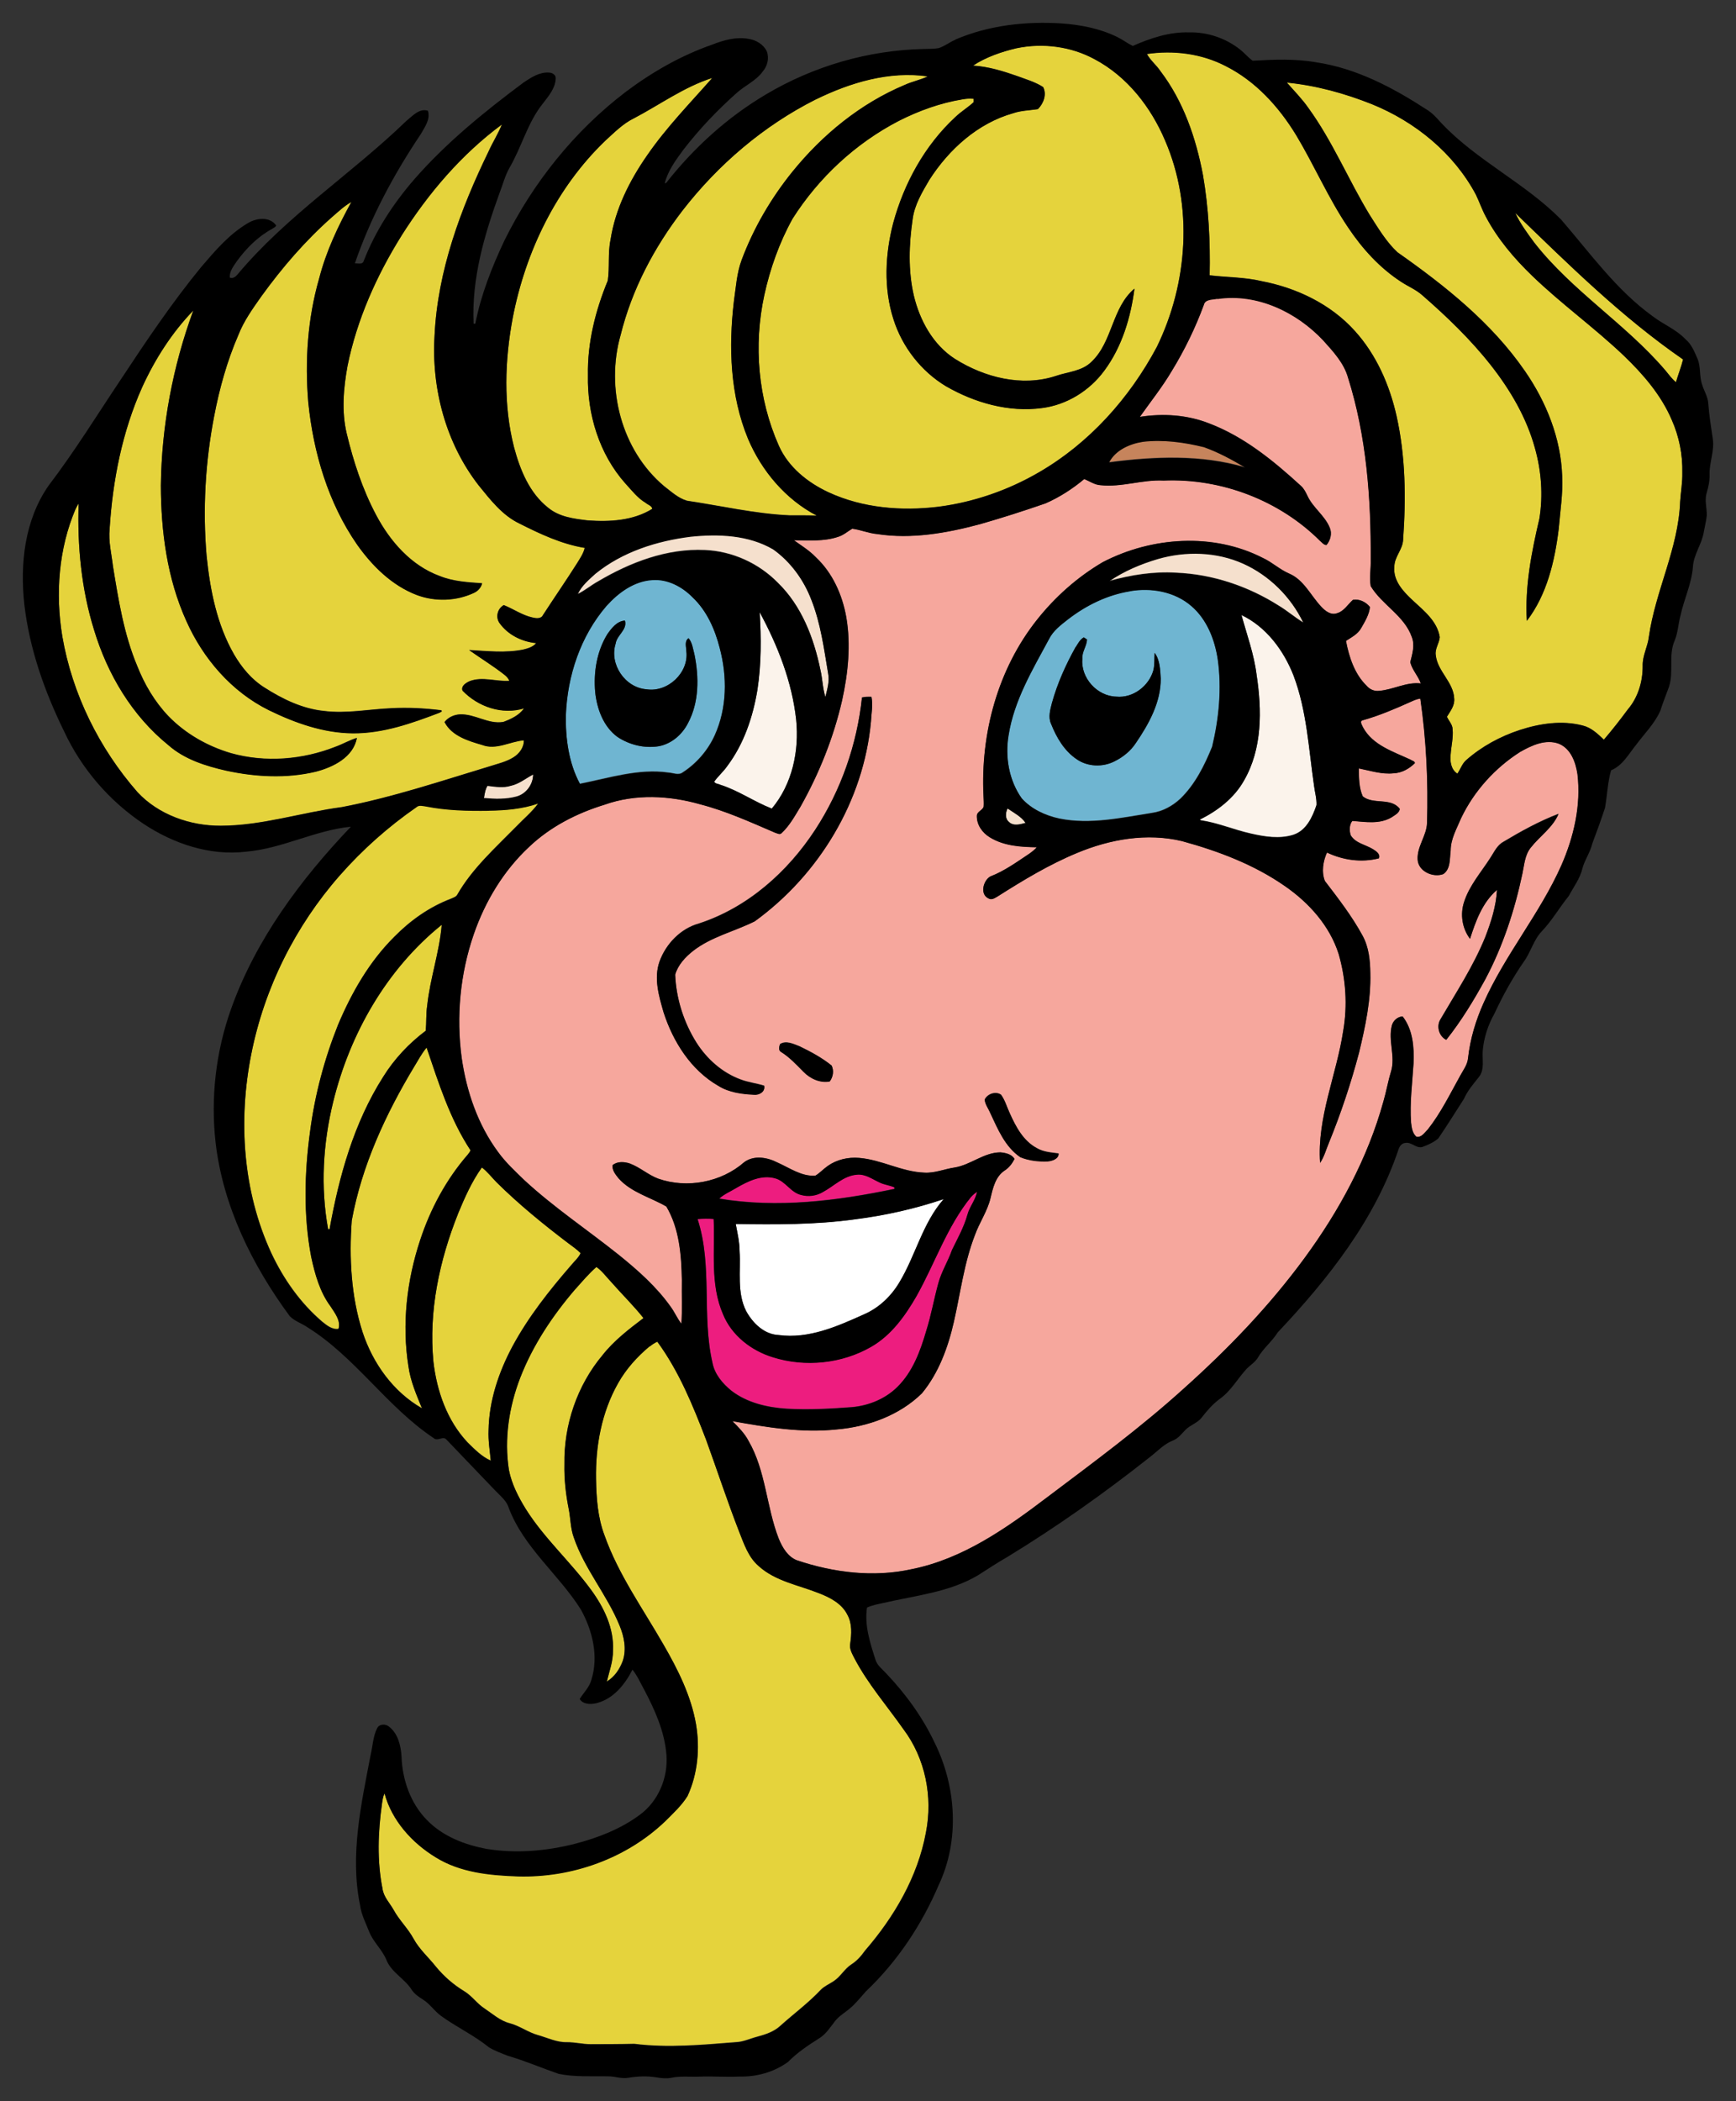 <?xml version="1.0" encoding="UTF-8" standalone="no"?>
<!-- Generator: Adobe Illustrator 15.0.2, SVG Export Plug-In . SVG Version: 6.00 Build 0)  -->

<svg
   xmlns:dc="http://purl.org/dc/elements/1.1/"
   xmlns:cc="http://creativecommons.org/ns#"
   xmlns:rdf="http://www.w3.org/1999/02/22-rdf-syntax-ns#"
   xmlns:svg="http://www.w3.org/2000/svg"
   xmlns="http://www.w3.org/2000/svg"
   xmlns:sodipodi="http://sodipodi.sourceforge.net/DTD/sodipodi-0.dtd"
   xmlns:inkscape="http://www.inkscape.org/namespaces/inkscape"
   id="Layer_1"
   enable-background="new 0 0 296.2 360"
   xml:space="preserve"
   viewBox="0 0 304.206 367.994"
   version="1.1"
   y="0px"
   x="0px"
   inkscape:version="0.91+devel r14506"
   sodipodi:docname="smiling_woman_face.svg"
   width="304.206"
   height="367.994"><rect x="0" y="0" width="304.206" height="367.994" fill="#333333" stroke="none"/><defs
     id="defs75" /><sodipodi:namedview
     pagecolor="#ffffff"
     bordercolor="#666666"
     borderopacity="1"
     objecttolerance="10"
     gridtolerance="10"
     guidetolerance="10"
     inkscape:pageopacity="0"
     inkscape:pageshadow="2"
     inkscape:window-width="983"
     inkscape:window-height="849"
     id="namedview73"
     showgrid="false"
     fit-margin-top="4"
     fit-margin-left="4"
     fit-margin-right="4"
     fit-margin-bottom="4"
     inkscape:zoom="0.94316065"
     inkscape:cx="169.64829"
     inkscape:cy="184.99867"
     inkscape:window-x="0"
     inkscape:window-y="0"
     inkscape:window-maximized="0"
     inkscape:current-layer="Layer_1" /><g
     id="g4347"
     transform="translate(4.006,2.995)"><path
       d="m 174.12,5.428 c 4.605,-0.961 9.549,-0.322 13.689,1.927 5.717,3.027 9.879,8.405 12.361,14.27 4.947,11.479 3.969,24.987 -1.459,36.118 -4.795,8.991 -11.871,16.905 -20.764,22.023 -5.353,3.1 -11.312,5.159 -17.445,5.966 -6.5,0.8 -13.318,0.254 -19.316,-2.518 -3.656,-1.699 -7.041,-4.406 -8.709,-8.146 -3.664,-8.231 -4.463,-17.618 -2.555,-26.395 1.018,-4.653 2.635,-9.193 4.941,-13.372 4.574,-7.199 11.051,-13.229 18.654,-17.161 3.5,-1.765 7.233,-3.122 11.115,-3.759 0.643,-0.107 1.299,-0.181 1.952,-0.095 v 0.617 c -1.014,0.938 -2.221,1.643 -3.209,2.61 -5.344,4.953 -8.973,11.575 -10.871,18.559 -1.416,5.479 -1.696,11.39 0.05,16.83 1.526,4.824 4.83,9.098 9.187,11.72 5.049,2.907 10.993,4.613 16.85,3.825 4.354,-0.554 8.346,-3.046 10.922,-6.562 3.082,-4.16 4.615,-9.271 5.273,-14.342 -3.955,3.305 -3.802,9.239 -7.476,12.757 -1.683,1.728 -4.187,1.794 -6.332,2.543 -5.933,1.937 -12.479,0.247 -17.625,-2.983 -3.873,-2.478 -6.207,-6.774 -7.239,-11.145 -1.005,-4.375 -0.851,-8.924 -0.201,-13.336 0.321,-2.522 1.67,-4.742 2.93,-6.896 3.424,-5.331 8.475,-9.919 14.689,-11.672 1.397,-0.478 2.887,-0.494 4.332,-0.715 0.975,-0.976 1.588,-2.549 0.922,-3.857 -1.367,-0.882 -2.957,-1.338 -4.472,-1.9 -2.532,-0.893 -5.127,-1.695 -7.828,-1.86 2.32,-1.51 4.99,-2.417 7.65,-3.051 z"
       id="path2"
       inkscape:connector-curvature="0"
       style="fill:#e5d33c" /><path
       d="m 196.96,6.44 c 4.672,-0.699 9.584,-0.092 13.795,2.106 5.25,2.635 9.326,7.125 12.346,12.074 3.203,5.314 5.65,11.06 9.133,16.212 2.457,3.674 5.494,7.035 9.225,9.468 1.211,0.813 2.599,1.367 3.707,2.335 4.344,3.779 8.519,7.791 12.084,12.32 3.398,4.333 6.256,9.188 7.717,14.525 1.121,3.99 1.445,8.238 0.779,12.337 -1.375,5.862 -2.563,11.849 -2.197,17.898 3.525,-4.603 4.89,-10.458 5.582,-16.107 0.252,-3.064 0.759,-6.125 0.604,-9.209 -0.211,-6.626 -2.774,-13.001 -6.521,-18.417 -5.826,-8.453 -13.99,-14.943 -22.33,-20.802 -1.994,-1.857 -3.402,-4.258 -4.867,-6.533 -3.74,-6.148 -6.488,-12.88 -10.734,-18.724 -1.123,-1.617 -2.51,-3.013 -3.799,-4.482 5.135,0.509 10.17,1.893 14.953,3.801 7.574,3.082 14.293,8.559 18.168,15.803 0.623,1.287 1.082,2.653 1.766,3.913 2.058,3.871 4.928,7.257 8.074,10.293 5.121,4.952 10.941,9.113 16.098,14.025 3.388,3.252 6.539,6.896 8.396,11.246 1.291,2.904 1.926,6.086 1.854,9.262 0.041,1.698 -0.278,3.372 -0.383,5.063 -0.305,8.184 -4.33,15.611 -5.479,23.648 -0.191,1.744 -1.15,3.334 -1.084,5.116 0.016,2.728 -0.814,5.533 -2.609,7.627 -1.336,1.814 -2.732,3.587 -4.195,5.298 -1.082,-1.03 -2.203,-2.112 -3.709,-2.479 -3.641,-0.955 -7.508,-0.358 -11.035,0.785 -3.414,1.123 -6.646,2.869 -9.348,5.242 -0.754,0.635 -1.025,1.619 -1.578,2.399 -1.119,-0.714 -1.315,-2.144 -1.18,-3.352 0.092,-1.479 0.482,-2.942 0.344,-4.43 -0.021,-0.851 -0.684,-1.451 -0.996,-2.191 0.601,-0.983 1.396,-1.961 1.275,-3.187 -0.125,-2.878 -2.932,-4.76 -3.232,-7.588 -0.186,-1.126 0.619,-2.084 0.697,-3.164 -0.426,-2.787 -2.791,-4.633 -4.736,-6.438 -1.653,-1.532 -3.469,-3.472 -3.221,-5.904 0.002,-1.736 1.488,-3.017 1.539,-4.739 0.51,-7.221 0.439,-14.557 -1.148,-21.648 -1.225,-5.433 -3.528,-10.725 -7.307,-14.89 -4.217,-4.694 -10.188,-7.548 -16.342,-8.722 -2.984,-0.711 -6.074,-0.658 -9.104,-1.025 0.125,-5.88 -0.174,-11.782 -1.174,-17.588 -1.226,-6.457 -3.412,-12.871 -7.438,-18.154 -0.71,-1.084 -1.77,-1.897 -2.38,-3.04 z"
       id="path4"
       inkscape:connector-curvature="0"
       style="fill:#e5d33c" /><path
       d="m 138.96,14.391 c 6.043,-2.956 12.855,-5.011 19.646,-4.034 -1.306,0.63 -2.75,0.896 -4.062,1.499 -7.757,3.25 -14.436,8.725 -19.69,15.212 -3.75,4.645 -6.797,9.857 -8.885,15.443 -0.865,2.321 -0.998,4.817 -1.357,7.244 -0.945,8.051 -0.658,16.486 2.477,24.069 2.389,5.634 6.6,10.632 12.086,13.475 -1.584,-0.077 -3.17,-0.052 -4.756,-0.052 -6.084,-0.267 -12.029,-1.667 -18.029,-2.559 -1.547,-0.449 -2.766,-1.598 -4.02,-2.56 -7.494,-6.308 -10.27,-17.171 -7.615,-26.448 1.963,-7.959 5.871,-15.355 10.859,-21.837 6.24,-8.053 14.2,-14.851 23.34,-19.452 z"
       id="path6"
       inkscape:connector-curvature="0"
       style="fill:#e5d33c" /><path
       d="m 107.02,17.725 c 4.58,-2.401 8.83,-5.527 13.805,-7.103 -3.904,4.43 -8.057,8.676 -11.416,13.553 -3.092,4.438 -5.602,9.427 -6.426,14.81 -0.494,2.356 -0.129,4.793 -0.48,7.146 -2.168,5.245 -3.584,10.875 -3.475,16.575 -0.148,6.802 1.979,13.8 6.553,18.937 1.119,1.199 2.119,2.56 3.559,3.401 0.375,0.341 1.084,0.505 1.168,1.053 -3.348,2.101 -7.51,2.312 -11.355,2.03 -2.398,-0.285 -4.975,-0.61 -6.895,-2.212 -3.289,-2.58 -4.918,-6.633 -5.971,-10.546 -1.906,-7.434 -1.643,-15.28 -0.23,-22.774 2.25,-11.575 7.631,-22.729 16.207,-30.969 1.56,-1.412 3.05,-2.953 4.96,-3.901 z"
       id="path8"
       inkscape:connector-curvature="0"
       style="fill:#e5d33c" /><path
       d="m 66.346,38.251 c 4.693,-7.415 10.508,-14.237 17.596,-19.479 -0.639,1.617 -1.592,3.081 -2.303,4.666 -4.932,10.126 -8.959,20.97 -9.498,32.313 -0.563,9.27 1.967,18.811 7.707,26.205 2.074,2.551 4.164,5.296 7.219,6.735 3.615,1.825 7.365,3.581 11.396,4.241 -0.244,1.021 -0.857,1.893 -1.398,2.776 -1.922,3.031 -3.973,5.982 -5.922,8.994 -0.326,0.699 -1.205,0.588 -1.822,0.439 -1.816,-0.396 -3.346,-1.5 -5.049,-2.18 -1.107,0.604 -1.486,2.118 -0.738,3.153 1.479,2.063 3.918,3.254 6.422,3.495 -0.559,0.688 -1.455,0.94 -2.281,1.143 -3.123,0.632 -6.322,0.25 -9.471,0.083 2.031,1.44 4.166,2.741 6.129,4.278 0.381,0.295 0.738,0.644 0.906,1.111 -2.301,0.167 -4.674,-0.795 -6.92,0.05 -0.633,0.275 -1.574,0.833 -1.285,1.651 2.715,2.839 6.949,4.292 10.791,3.112 -0.846,1.219 -2.277,1.89 -3.631,2.389 -2.639,0.458 -4.982,-1.437 -7.604,-1.323 -1.031,0.051 -2.061,0.513 -2.699,1.338 1.258,2.426 4.145,3.297 6.604,4.008 2.447,0.937 4.855,-0.613 7.293,-0.819 0.037,1.25 -0.791,2.354 -1.818,2.992 -1.258,0.794 -2.732,1.117 -4.129,1.569 -8.574,2.589 -17.096,5.457 -25.906,7.146 -7.111,0.944 -14.041,3.254 -21.264,3.271 -5.357,0.019 -10.876,-1.915 -14.572,-5.868 C 13.361,128.04 8.646,118.523 6.911,108.44 5.68,100.969 6.256,93.114 9.238,86.104 c 0.158,-0.33 0.339,-0.648 0.531,-0.958 -0.235,7.453 0.477,14.987 2.699,22.133 2.34,7.764 6.672,15.063 13.043,20.21 2.818,2.484 6.52,3.636 10.117,4.458 5.156,1.113 10.588,1.407 15.748,0.168 3.031,-0.803 6.514,-2.509 7.154,-5.891 -1.283,0.38 -2.438,1.073 -3.693,1.525 -5.793,2.3 -12.342,2.834 -18.369,1.145 -4.107,-1.211 -7.957,-3.395 -10.945,-6.469 -2.416,-2.527 -4.221,-5.586 -5.494,-8.822 -2.336,-5.571 -3.285,-11.578 -4.25,-17.5 -0.25,-2.158 -0.807,-4.312 -0.58,-6.495 0.535,-8.502 2.208,-17.014 5.707,-24.822 2.246,-4.909 5.197,-9.54 8.963,-13.435 -3.602,9.8 -5.561,20.21 -5.688,30.649 0.019,8.072 1.1,16.301 4.455,23.719 2.938,6.595 7.934,12.413 14.484,15.643 4.594,2.243 9.574,4.009 14.748,4.042 5.273,0.028 10.307,-1.762 15.164,-3.615 0.1,-0.057 0.295,-0.178 0.395,-0.236 l -0.121,-0.174 c -2.885,-0.352 -5.809,-0.522 -8.715,-0.357 -3.932,0.165 -7.861,0.981 -11.801,0.484 -3.787,-0.376 -7.289,-2.078 -10.453,-4.104 -2.26,-1.41 -3.994,-3.514 -5.326,-5.792 -3.016,-5.245 -4.203,-11.292 -4.816,-17.24 -0.705,-8.181 -0.23,-16.462 1.326,-24.521 0.928,-4.859 2.266,-9.654 4.236,-14.2 0.953,-2.455 2.502,-4.604 4.01,-6.747 3.643,-5.042 7.736,-9.794 12.414,-13.922 1.086,-0.933 2.131,-1.938 3.393,-2.641 -2.344,4.238 -4.43,8.653 -5.643,13.36 -2.037,7.048 -2.533,14.477 -1.918,21.768 0.895,8.787 3.484,17.585 8.564,24.904 2.652,3.742 6.09,7.15 10.457,8.813 3.201,1.192 6.881,1.084 9.979,-0.364 0.715,-0.31 1.273,-0.921 1.461,-1.684 -2.5,-0.17 -5.051,-0.313 -7.404,-1.259 C 68.031,96.045 64.334,91.777 61.892,87.162 59.515,82.68 57.923,77.824 56.744,72.905 55.82,69.009 56.183,64.949 56.89,61.05 58.54,52.948 61.967,45.271 66.346,38.261 Z"
       id="path10"
       inkscape:connector-curvature="0"
       style="fill:#e5d33c" /><path
       d="m 261.51,34.266 c 9.348,9.045 18.67,18.252 29.416,25.673 -0.34,1.351 -0.859,2.651 -1.25,3.989 -0.725,-0.592 -1.268,-1.36 -1.857,-2.072 -6.965,-8.158 -16.357,-13.896 -22.973,-22.38 -1.23,-1.659 -2.47,-3.338 -3.34,-5.21 z"
       id="path12"
       inkscape:connector-curvature="0"
       style="fill:#e5d33c" /><path
       d="m 209.31,49.31 c 6.975,-1.043 13.926,2.319 18.6,7.333 1.73,1.926 3.6,3.919 4.313,6.469 3.25,10.275 4.034,21.145 3.985,31.861 0.047,1.554 -0.25,3.118 -0.008,4.663 1.988,3.299 5.902,5.169 7.213,8.933 0.563,1.453 0.068,2.964 -0.279,4.395 0.332,1.362 1.396,2.403 1.851,3.727 -2.551,-0.295 -4.815,1.091 -7.297,1.293 -0.843,0.11 -1.651,-0.241 -2.194,-0.873 -2.132,-2.076 -3.082,-5.031 -3.63,-7.871 0.97,-0.647 2.089,-1.188 2.666,-2.252 0.658,-1.148 1.404,-2.347 1.533,-3.685 -0.696,-0.873 -1.847,-1.452 -2.979,-1.253 -0.906,0.804 -1.555,1.993 -2.785,2.344 -1.098,0.402 -2.1,-0.421 -2.791,-1.17 -1.834,-1.942 -3.02,-4.679 -5.604,-5.777 -1.646,-0.705 -2.965,-1.978 -4.59,-2.728 -8.713,-4.47 -19.517,-3.72 -28.076,0.733 -4.418,2.595 -8.313,6.049 -11.489,10.05 -6.894,8.654 -9.938,19.947 -9.396,30.896 0.021,0.615 0.078,1.234 0.026,1.852 -0.19,0.683 -1.209,0.866 -1.196,1.651 -0.027,1.546 0.967,2.952 2.268,3.729 2.449,1.521 5.431,1.705 8.24,1.747 -0.394,0.433 -0.851,0.806 -1.332,1.141 -2.188,1.455 -4.342,3.024 -6.815,3.976 -1.242,0.697 -1.875,3.133 -0.32,3.842 0.568,0.354 1.145,-0.093 1.631,-0.367 4.465,-2.831 9.014,-5.583 13.912,-7.604 5.756,-2.4 12.227,-3.537 18.373,-2.065 6.354,1.739 12.637,4.112 18.063,7.901 4.197,2.914 7.813,6.935 9.379,11.86 1.26,4.358 1.58,8.995 0.799,13.475 -1.17,7.738 -4.604,15.162 -4.049,23.121 0.715,-1.066 1.037,-2.321 1.531,-3.489 2.104,-5.159 3.873,-10.451 5.297,-15.836 1.094,-4.559 2.09,-9.201 1.969,-13.918 -0.028,-2.236 -0.266,-4.559 -1.36,-6.554 -1.854,-3.413 -4.242,-6.495 -6.597,-9.569 -0.633,-1.567 -0.324,-3.474 0.363,-4.991 2.82,1.341 6.051,1.796 9.098,1.015 0.291,-0.737 -0.481,-1.252 -1.018,-1.582 -1.299,-0.815 -3.084,-1.041 -3.92,-2.451 -0.258,-0.791 -0.258,-1.873 0.287,-2.523 2.283,0.184 4.787,0.619 6.875,-0.623 0.537,-0.377 1.379,-0.767 1.428,-1.483 -1.553,-2.047 -4.619,-0.677 -6.482,-2.183 -0.674,-1.516 -0.67,-3.269 -0.69,-4.903 2.024,0.396 4.043,1.088 6.146,0.848 1.412,-0.061 2.692,-0.797 3.68,-1.768 -0.021,-0.364 -0.518,-0.418 -0.752,-0.602 -3.021,-1.411 -6.629,-2.525 -8.326,-5.641 -0.152,-0.383 -0.721,-1.142 -0.008,-1.282 2.844,-0.802 5.566,-1.961 8.254,-3.169 0.574,-0.256 1.154,-0.547 1.793,-0.606 1.037,7.219 1.396,14.529 1.172,21.813 -0.094,2.225 -1.76,4.078 -1.648,6.333 0.088,2.098 2.676,3.246 4.49,2.587 1.32,-0.891 1.105,-2.738 1.299,-4.127 0,-2.053 1.074,-3.855 1.84,-5.696 2.263,-4.717 5.914,-8.76 10.33,-11.575 2.019,-1.146 4.467,-2.303 6.806,-1.433 2.098,0.88 2.93,3.236 3.243,5.314 0.648,5.463 -0.635,10.989 -2.823,15.987 -3.757,8.45 -9.849,15.61 -13.61,24.057 -1.382,3.065 -2.363,6.33 -2.738,9.676 -0.09,1.149 -0.816,2.079 -1.349,3.058 -1.799,3.217 -3.418,6.576 -5.723,9.479 -0.546,0.533 -1.097,1.438 -1.979,1.266 -0.715,-0.604 -0.838,-1.607 -0.941,-2.479 -0.252,-3.457 0.216,-6.905 0.431,-10.351 0.129,-2.828 -0.103,-5.929 -1.91,-8.246 -0.877,0.043 -1.631,0.715 -1.87,1.538 -0.724,2.684 0.674,5.473 -0.171,8.139 -0.521,1.713 -0.819,3.488 -1.321,5.213 -2.746,9.931 -7.732,19.129 -13.816,27.414 -6.158,8.4 -13.428,15.945 -21.189,22.887 -7.535,6.818 -15.729,12.854 -23.842,18.965 -7.17,5.443 -14.844,10.861 -23.854,12.658 -6.666,1.472 -13.667,0.596 -20.083,-1.563 -1.605,-0.628 -2.535,-2.232 -3.164,-3.742 -2.199,-5.597 -2.258,-11.908 -5.318,-17.185 -0.699,-1.335 -1.777,-2.396 -2.824,-3.451 6.018,1.079 12.148,2.104 18.279,1.456 5.461,-0.465 10.984,-2.445 14.939,-6.324 2.947,-3.574 4.578,-8.045 5.596,-12.511 1.156,-5.078 1.787,-10.312 3.682,-15.192 0.791,-2.219 2.193,-4.18 2.742,-6.492 0.416,-1.754 0.857,-3.76 2.475,-4.826 0.765,-0.483 1.32,-1.223 1.726,-2.02 -0.472,-0.845 -1.572,-1.072 -2.463,-1.158 -2.929,0.014 -5.222,2.211 -8.05,2.656 -1.77,0.262 -3.469,1.012 -5.287,0.896 -3.954,-0.137 -7.504,-2.266 -11.435,-2.581 -1.916,-0.16 -3.908,0.288 -5.484,1.407 -0.762,0.523 -1.381,1.232 -2.18,1.707 -2.43,0.162 -4.498,-1.36 -6.625,-2.297 -1.77,-0.92 -4.137,-1.338 -5.842,-0.065 -4.029,3.53 -10.02,4.653 -15.074,2.884 -1.768,-0.665 -3.189,-1.99 -4.959,-2.648 -0.973,-0.328 -2.188,-0.41 -3.025,0.277 -0.115,0.885 0.527,1.646 1.045,2.305 2.217,2.488 5.592,3.316 8.377,4.943 2.285,3.857 2.639,8.504 2.717,12.891 -0.051,2.551 0.09,5.105 -0.08,7.652 -0.729,-0.922 -1.178,-2.021 -1.871,-2.965 -2.473,-3.492 -5.709,-6.359 -9.02,-9.037 -5.523,-4.422 -11.443,-8.352 -16.646,-13.162 -1.615,-1.563 -3.281,-3.106 -4.604,-4.938 -3.551,-4.798 -5.521,-10.603 -6.365,-16.464 -0.979,-7.248 -0.275,-14.723 2.111,-21.644 1.988,-5.758 5.223,-11.154 9.713,-15.327 3.705,-3.526 8.359,-5.898 13.234,-7.39 5.373,-1.91 11.311,-1.612 16.734,-0.063 4.545,1.174 8.83,3.128 13.129,4.973 0.355,0.096 0.846,0.424 1.158,0.058 1.398,-1.304 2.316,-3.019 3.303,-4.631 3.279,-5.83 5.791,-12.104 7.285,-18.623 1.043,-4.748 1.555,-9.702 0.73,-14.526 -0.693,-3.913 -2.391,-7.756 -5.334,-10.508 -1.129,-1.19 -2.539,-2.043 -3.861,-2.993 2.6,0.019 5.281,0.248 7.783,-0.601 0.92,-0.279 1.641,-0.938 2.455,-1.417 1.477,0.189 2.875,0.8 4.37,0.937 6.028,0.93 12.141,-0.162 17.967,-1.714 3.883,-1.107 7.729,-2.341 11.545,-3.664 2.449,-1.075 4.725,-2.54 6.77,-4.255 0.941,0.367 1.793,1.006 2.836,1.069 3.73,0.407 7.346,-1.002 11.076,-0.807 10.074,-0.427 20.291,3.448 27.418,10.572 0.34,0.272 0.645,0.715 1.123,0.718 0.691,-0.833 1.012,-2.012 0.564,-3.037 -0.875,-2.132 -2.943,-3.484 -3.904,-5.569 -0.303,-0.626 -0.609,-1.271 -1.139,-1.743 -4.773,-4.365 -9.906,-8.579 -16.023,-10.917 -3.861,-1.538 -8.121,-1.813 -12.211,-1.17 1.889,-2.673 3.947,-5.235 5.611,-8.063 2.24,-3.657 4.125,-7.532 5.604,-11.552 0.25,-1.107 1.53,-0.954 2.36,-1.146 m -62.27,69.88 c -0.871,8.219 -3.67,16.241 -8.199,23.179 -4.828,7.393 -11.85,13.637 -20.361,16.414 -3.238,0.89 -5.813,3.581 -6.928,6.685 -1.021,2.919 -0.1,5.998 0.717,8.841 1.66,5.163 4.791,10.128 9.6,12.892 1.85,1.154 4.09,1.455 6.23,1.554 0.922,0.106 2.027,-0.513 1.795,-1.563 -1.354,-0.424 -2.781,-0.577 -4.111,-1.082 -3.236,-1.183 -5.922,-3.592 -7.756,-6.468 -2.23,-3.559 -3.553,-7.718 -3.723,-11.909 0.492,-1.733 1.803,-3.115 3.197,-4.211 3.186,-2.455 7.203,-3.367 10.75,-5.137 11.262,-8.152 19.084,-21.083 20.361,-34.961 0.066,-1.437 0.381,-2.904 0.09,-4.333 -0.57,-0.03 -1.13,-0.01 -1.67,0.11 m 112.41,25.28 c -1.113,0.589 -1.617,1.773 -2.27,2.771 -1.617,2.537 -3.699,4.855 -4.627,7.767 -0.715,2.15 -0.34,4.625 1.041,6.439 0.99,-3.106 2.168,-6.377 4.725,-8.572 -0.145,2.872 -1.043,5.646 -2.072,8.31 -2.063,5.062 -5.078,9.646 -7.819,14.346 -0.772,1.202 -0.291,2.98 1.002,3.604 2.631,-3.299 4.834,-6.938 6.858,-10.632 3.082,-5.798 5.14,-12.094 6.488,-18.499 0.336,-1.561 0.422,-3.271 1.48,-4.556 1.563,-1.996 3.834,-3.477 4.848,-5.877 -3.38,1.29 -6.57,3.05 -9.66,4.9 m -126.76,35.43 c -0.166,0.449 -0.33,1.111 0.209,1.382 1.477,0.926 2.652,2.207 3.873,3.437 1.176,1.211 2.896,2.026 4.617,1.708 0.592,-0.779 0.77,-1.886 0.336,-2.773 -1.693,-1.367 -3.643,-2.418 -5.598,-3.362 -1.07,-0.42 -2.36,-1.07 -3.44,-0.4 m 35.86,9.74 c 0.084,0.838 0.662,1.551 0.979,2.321 1.32,2.81 2.584,5.908 5.25,7.722 1.496,0.625 3.176,0.812 4.785,0.746 0.781,-0.058 1.979,-0.438 1.936,-1.373 -1.313,-0.177 -2.69,-0.248 -3.854,-0.957 -2.354,-1.274 -3.649,-3.75 -4.701,-6.091 -0.506,-1.077 -0.817,-2.26 -1.521,-3.235 -0.93,-0.67 -2.42,-0.16 -2.88,0.86 z"
       id="path14"
       inkscape:connector-curvature="0"
       style="fill:#f6a79d;fill-opacity:1" /><path
       d="m 196.27,74.313 c 3.578,-0.415 7.207,0.091 10.684,0.942 2.535,0.9 4.922,2.198 7.229,3.574 -7.74,-2.283 -15.938,-1.914 -23.853,-0.886 1.12,-2.178 3.62,-3.269 5.94,-3.63 z"
       id="path16"
       inkscape:connector-curvature="0"
       style="fill:#c6845c" /><path
       d="m 100.34,97.408 c 4.707,-3.82 10.711,-5.726 16.666,-6.47 4.877,-0.506 10.145,-0.313 14.477,2.229 3.057,2.186 5.357,5.358 6.686,8.85 1.633,4.129 2.211,8.554 2.938,12.903 0.291,1.389 -0.174,2.773 -0.482,4.118 -0.488,-1.541 -0.504,-3.172 -0.871,-4.738 -1.15,-5.585 -3.297,-11.229 -7.479,-15.276 -3.35,-3.407 -7.984,-5.51 -12.773,-5.707 -6.645,-0.31 -13.076,2.158 -18.701,5.486 -1.234,0.67 -2.301,1.61 -3.576,2.207 0.645,-1.477 1.934,-2.531 3.096,-3.602 z"
       id="path18"
       inkscape:connector-curvature="0"
       style="fill:#f5e0cd" /><path
       d="m 198.86,94.85 c 4.889,-1.417 10.291,-1.278 14.971,0.815 4.588,2.065 8.371,5.827 10.539,10.345 -1.5,-0.897 -2.815,-2.065 -4.317,-2.958 -5.361,-3.4 -11.584,-5.495 -17.949,-5.758 -3.965,-0.246 -7.92,0.387 -11.729,1.439 2.57,-1.766 5.51,-2.997 8.49,-3.881 z"
       id="path20"
       inkscape:connector-curvature="0"
       style="fill:#f5e0cd" /><path
       d="m 102.24,103.09 c 2.074,-2.319 4.84,-4.351 8.049,-4.553 2.68,-0.196 5.221,1.161 7.047,3.021 2.508,2.362 3.928,5.614 4.766,8.892 1.334,5.019 1.297,10.537 -0.879,15.323 -1.199,2.623 -3.162,4.903 -5.59,6.475 -0.73,0.566 -1.664,0.093 -2.479,0.044 -5.271,-0.762 -10.434,0.955 -15.545,1.958 -1.973,-3.673 -2.549,-7.974 -2.467,-12.1 0.265,-6.86 2.565,-13.79 7.092,-19.05 m 0.2,4.96 c -1.867,3.015 -2.451,6.696 -2.145,10.188 0.314,2.93 1.43,6.003 3.883,7.816 2.104,1.4 4.74,2.047 7.25,1.638 2.236,-0.414 4.104,-2.04 5.115,-4.026 1.975,-3.676 1.955,-8.068 1.139,-12.062 -0.268,-0.959 -0.363,-2.05 -1.031,-2.832 -0.777,0.56 -0.391,1.528 -0.381,2.316 0.445,3.722 -3.25,7.201 -6.957,6.639 -3.789,-0.267 -6.584,-4.396 -5.438,-8.006 0.209,-1.505 2.088,-2.414 1.631,-4.03 -1.38,0.07 -2.32,1.3 -3.06,2.35 z"
       id="path22"
       inkscape:connector-curvature="0"
       style="fill:#6fb5d1" /><path
       d="m 193.98,100.51 c 3.721,-0.655 7.861,0.071 10.764,2.596 2.723,2.338 4.096,5.859 4.623,9.322 0.725,5.099 0.221,10.335 -0.977,15.324 -1.33,3.279 -2.967,6.569 -5.529,9.077 -1.395,1.311 -3.146,2.278 -5.061,2.534 -5.32,0.842 -10.779,2.068 -16.158,0.984 -2.469,-0.525 -4.918,-1.652 -6.623,-3.55 -2.252,-3.172 -2.947,-7.288 -2.305,-11.081 0.961,-6.111 4.207,-11.496 7.098,-16.861 0.725,-1.442 2.039,-2.432 3.283,-3.406 3.18,-2.45 6.9,-4.29 10.9,-4.93 m -9.49,9.82 c -1.732,3.109 -3.209,6.384 -4.17,9.813 -0.295,1.173 -0.686,2.461 -0.148,3.632 0.947,2.397 2.332,4.771 4.533,6.229 1.896,1.294 4.494,1.382 6.531,0.362 1.514,-0.736 2.869,-1.825 3.793,-3.235 2.283,-3.348 4.381,-7.122 4.359,-11.278 -0.098,-1.524 -0.123,-3.233 -1.066,-4.508 -0.082,1.016 0.029,2.053 -0.225,3.049 -0.768,2.756 -3.572,4.903 -6.486,4.619 -3.377,-0.076 -6.279,-3.296 -5.961,-6.658 -0.084,-1.196 0.777,-2.206 0.82,-3.357 -0.141,-0.091 -0.426,-0.274 -0.566,-0.365 -0.64,0.37 -1,1.1 -1.39,1.71 z"
       id="path24"
       inkscape:connector-curvature="0"
       style="fill:#6fb5d1" /><g
       id="g30"
       style="fill:#fbf3eb"><path
         d="m 129.1,104.16 c 3.178,5.854 5.682,12.208 6.404,18.863 0.563,5.454 -0.684,11.312 -4.271,15.579 -3.092,-1.202 -5.844,-3.172 -9.027,-4.173 -0.344,-0.187 -0.918,-0.154 -1.07,-0.563 0.689,-0.968 1.607,-1.747 2.285,-2.723 2.93,-3.891 4.508,-8.617 5.293,-13.375 0.69,-4.52 0.67,-9.09 0.39,-13.62 z"
         id="path26"
         inkscape:connector-curvature="0" /><path
         d="m 213.53,104.66 c 4.365,2.065 7.441,6.227 9.145,10.642 2.32,6.156 2.642,12.789 3.578,19.236 0.134,1.146 0.49,2.28 0.435,3.443 -0.705,2.088 -1.78,4.467 -4.06,5.207 -2.409,0.759 -5.008,0.344 -7.416,-0.209 -2.979,-0.659 -5.805,-1.892 -8.83,-2.341 l -0.146,-0.136 c 3.123,-1.547 6.021,-3.759 7.744,-6.841 3.226,-5.558 3.149,-12.32 2.211,-18.486 -0.44,-3.59 -1.7,-7.02 -2.66,-10.51 z"
         id="path28"
         inkscape:connector-curvature="0" /></g><path
       d="m 85.547,134.56 c 1.447,-0.322 2.594,-1.293 3.883,-1.964 -0.016,1.75 -1.197,3.403 -2.904,3.885 -1.852,0.505 -3.826,0.442 -5.727,0.269 0.121,-0.74 0.229,-1.515 0.621,-2.167 1.37,0.16 2.78,0.42 4.127,-0.02 z"
       id="path32"
       inkscape:connector-curvature="0"
       style="fill:#f5e0cd" /><path
       d="m 81.692,138.94 c 2.918,-0.038 5.865,-0.285 8.633,-1.265 -1.117,1.527 -2.592,2.732 -3.891,4.094 -3.674,3.739 -7.678,7.313 -10.305,11.899 -0.242,0.422 -0.744,0.535 -1.15,0.73 -3.744,1.427 -7.08,3.787 -9.869,6.631 -4.391,4.343 -7.5,9.797 -9.881,15.44 -2.381,5.963 -4.049,12.21 -4.881,18.573 -1.004,7.298 -1.199,14.774 0.182,22.036 0.656,3.037 1.51,6.138 3.393,8.671 0.744,1.166 1.836,2.485 1.393,3.961 -1.123,0.169 -2.043,-0.603 -2.854,-1.249 -3.832,-3.271 -6.781,-7.473 -8.912,-12.006 -5.008,-10.813 -5.824,-23.239 -3.525,-34.837 2.279,-11.575 7.729,-22.494 15.535,-31.36 3.963,-4.509 8.494,-8.522 13.426,-11.945 0.469,-0.423 1.109,-0.184 1.656,-0.123 3.636,0.73 7.36,0.81 11.05,0.76 z"
       id="path34"
       inkscape:connector-curvature="0"
       style="fill:#e5d33c" /><path
       d="m 172.56,138.56 c 1.105,0.76 2.396,1.408 3.166,2.54 -0.936,0.26 -2.152,0.611 -2.932,-0.168 -0.71,-0.59 -0.61,-1.62 -0.24,-2.37 z"
       id="path36"
       inkscape:connector-curvature="0"
       style="fill:#f5e0cd" /><path
       d="m 54.387,189.92 c 2.92,-11.929 9.357,-23.223 19.016,-30.991 -0.398,4.805 -2.045,9.396 -2.551,14.182 -0.223,1.455 -0.117,2.93 -0.248,4.388 -2.961,2.224 -5.539,4.964 -7.49,8.116 -5.104,8.028 -7.707,17.368 -9.369,26.639 l -0.248,0.028 c -1.362,-7.41 -0.903,-15.07 0.89,-22.37 z"
       id="path38"
       inkscape:connector-curvature="0"
       style="fill:#e5d33c" /><path
       d="m 68.581,183.77 c 0.697,-1.127 1.307,-2.318 2.17,-3.334 2.1,6.181 4.078,12.51 7.707,18.01 -0.127,0.255 -0.281,0.494 -0.469,0.717 -3.801,4.361 -6.588,9.561 -8.383,15.038 -2.332,7.062 -3.209,14.685 -2.039,22.052 0.35,2.588 1.396,4.984 2.379,7.381 -5.045,-2.879 -8.615,-7.891 -10.41,-13.333 -2.031,-6.298 -2.371,-13.016 -1.904,-19.569 1.759,-9.63 5.927,-18.64 10.949,-26.97 z"
       id="path40"
       inkscape:connector-curvature="0"
       style="fill:#e5d33c" /><path
       d="m 76.266,209.51 c 1.164,-2.795 2.402,-5.607 4.168,-8.085 0.982,0.749 1.729,1.746 2.596,2.62 3.893,3.85 8.146,7.314 12.51,10.625 0.752,0.564 1.543,1.096 2.201,1.777 -0.361,0.794 -1.045,1.378 -1.596,2.043 -3.867,4.451 -7.561,9.113 -10.365,14.313 -2.404,4.512 -4.092,9.502 -4.172,14.646 -0.08,1.791 0.211,3.568 0.389,5.345 -1.576,-0.685 -2.846,-1.996 -4.064,-3.192 -3.605,-3.826 -5.398,-9.008 -5.992,-14.146 -0.853,-8.82 1.05,-17.73 4.325,-25.93 z"
       id="path42"
       inkscape:connector-curvature="0"
       style="fill:#e5d33c" /><path
       d="m 140.19,205.75 c 1.975,-1.057 3.648,-2.889 6,-3.053 1.445,-0.137 2.65,0.777 3.895,1.349 0.828,0.427 1.781,0.492 2.625,0.876 0.011,0.068 0.025,0.211 0.033,0.277 -10.061,2.104 -20.498,3.413 -30.727,1.701 0.906,-0.836 2.076,-1.287 3.109,-1.938 1.984,-1.137 4.311,-2.271 6.652,-1.637 1.857,0.462 2.748,2.513 4.623,2.931 1.29,0.36 2.68,0.15 3.81,-0.51 z"
       id="path44"
       inkscape:connector-curvature="0"
       style="fill:#ed1d7f" /><path
       d="m 166.17,206.59 c 0.305,-0.35 0.674,-0.63 1.045,-0.897 -0.266,1.472 -1.322,2.615 -1.695,4.052 -0.604,2.164 -1.715,4.13 -2.691,6.14 -0.692,1.992 -1.854,3.795 -2.402,5.842 -0.766,2.76 -1.245,5.586 -2.112,8.319 -1.039,3.556 -2.373,7.206 -5.08,9.858 -2.123,2.095 -5.053,3.283 -8.012,3.529 -3.793,0.285 -7.605,0.487 -11.41,0.27 -3.391,-0.229 -6.887,-1.033 -9.627,-3.135 -1.566,-1.266 -2.969,-2.92 -3.344,-4.943 -1.896,-8.268 0.053,-17.004 -2.605,-25.146 0.938,-0.082 1.885,-0.1 2.824,-0.016 0.246,5.564 -0.652,11.434 1.646,16.692 1.51,3.708 4.941,6.362 8.719,7.522 5.666,1.789 12.104,1.135 17.256,-1.836 3.521,-2.025 5.948,-5.425 7.926,-8.869 3.23,-5.74 5.33,-12.17 9.55,-17.36 z"
       id="path46"
       inkscape:connector-curvature="0"
       style="fill:#ed1d7f" /><path
       d="m 145.87,210.52 c 5.265,-0.67 10.472,-1.842 15.503,-3.537 -3.725,4.217 -4.924,9.873 -7.785,14.604 -1.438,2.417 -3.561,4.452 -6.16,5.583 -4.699,2.116 -9.725,4.358 -15.014,3.636 -2.539,-0.123 -4.52,-2.1 -5.674,-4.197 -1.641,-3.256 -0.93,-6.973 -1.143,-10.463 -0.006,-1.627 -0.381,-3.213 -0.684,-4.799 6.98,0.11 14,0.14 20.95,-0.82 z"
       id="path48"
       inkscape:connector-curvature="0"
       style="fill:#ffffff" /><path
       d="m 96.86,222.68 c 1.168,-1.306 2.301,-2.66 3.631,-3.806 1,0.694 1.709,1.709 2.545,2.581 1.879,2.145 3.934,4.146 5.713,6.378 -2.57,1.954 -5.168,3.937 -7.178,6.49 -4.451,5.298 -6.803,12.235 -6.68,19.126 -0.057,2.587 0.23,5.172 0.73,7.708 0.354,1.678 0.305,3.434 0.896,5.06 1.869,5.536 5.82,10.043 8.02,15.428 0.811,1.937 1.264,4.16 0.588,6.201 -0.531,1.457 -1.449,2.844 -2.813,3.646 0.439,-1.808 1.113,-3.581 1.082,-5.464 0.195,-3.86 -1.578,-7.5 -3.801,-10.553 -3.586,-4.926 -8.223,-9.028 -11.477,-14.203 -1.307,-2.116 -2.473,-4.381 -2.955,-6.832 -0.854,-5.438 0.006,-11.043 1.975,-16.155 2.224,-5.76 5.704,-10.96 9.718,-15.62 z"
       id="path50"
       inkscape:connector-curvature="0"
       style="fill:#e5d33c" /><path
       d="m 109.82,232.75 c 0.41,-0.328 0.846,-0.644 1.348,-0.808 3.803,5.183 6.244,11.195 8.537,17.152 1.951,5.36 3.721,10.785 5.793,16.105 0.859,2.154 1.613,4.503 3.449,6.059 2.928,2.637 6.943,3.299 10.498,4.713 1.99,0.76 4.078,1.842 5.049,3.838 0.834,1.541 0.717,3.348 0.48,5.021 -0.178,0.939 0.346,1.787 0.752,2.596 2.346,4.461 5.682,8.277 8.566,12.385 3.854,5.121 5.184,11.872 3.947,18.112 -1.429,7.76 -5.562,14.796 -10.687,20.711 -0.652,0.929 -1.408,1.78 -2.375,2.396 -1.213,0.781 -1.883,2.142 -3.088,2.926 -0.756,0.513 -1.633,0.866 -2.279,1.53 -2.16,2.292 -4.707,4.166 -7.047,6.268 -1.125,1.063 -2.625,1.547 -4.092,1.941 -1.248,0.326 -2.447,0.912 -3.76,0.955 -5.91,0.469 -11.877,1.033 -17.793,0.285 -2.549,0.069 -5.098,0.062 -7.645,0.072 -1.393,-0.01 -2.752,-0.363 -4.143,-0.352 -1.777,0.041 -3.396,-0.771 -5.066,-1.242 -1.738,-0.481 -3.199,-1.616 -4.943,-2.076 -1.688,-0.428 -2.982,-1.63 -4.395,-2.567 -1.338,-0.853 -2.229,-2.228 -3.586,-3.047 -1.873,-1.136 -3.545,-2.584 -4.936,-4.271 -1.307,-1.653 -2.93,-3.063 -3.949,-4.929 -0.982,-1.814 -2.514,-3.249 -3.498,-5.059 -0.688,-1.229 -1.766,-2.279 -1.949,-3.731 -0.973,-4.872 -0.785,-9.917 -0.096,-14.813 0.1,-0.638 0.158,-1.288 0.455,-1.864 1.279,4.742 4.813,8.664 8.963,11.188 4.293,2.674 9.496,3.174 14.441,3.338 9.438,0.26 19.018,-3.146 25.838,-9.712 1.371,-1.372 2.832,-2.715 3.857,-4.372 1.787,-3.899 2.197,-8.354 1.48,-12.562 -0.869,-4.991 -3.18,-9.588 -5.699,-13.938 -3.604,-6.289 -7.906,-12.268 -10.338,-19.143 -1.193,-3.151 -1.424,-6.547 -1.48,-9.879 -0.105,-5.771 0.979,-11.678 3.848,-16.744 1.41,-2.51 3.35,-4.67 5.54,-6.5 z"
       id="path52"
       inkscape:connector-curvature="0"
       style="fill:#e5d33c" /><path
       d="m 163.41,3.933 c 5.846,-2.505 12.33,-3.228 18.646,-2.822 3.316,0.24 6.662,0.889 9.672,2.351 0.959,0.462 1.809,1.126 2.768,1.588 3.099,-1.366 6.416,-2.474 9.853,-2.375 3.217,-0.079 6.448,1.019 8.967,3.018 0.771,0.604 1.39,1.382 2.188,1.951 3.713,-0.214 7.465,-0.375 11.146,0.276 7.037,1.044 13.445,4.438 19.332,8.263 1.043,0.62 1.83,1.546 2.638,2.432 6.194,6.542 14.602,10.439 20.924,16.832 5.076,5.872 9.668,12.331 16.035,16.932 1.868,1.436 4.145,2.312 5.778,4.048 1.039,0.863 1.541,2.135 2.067,3.334 0.646,1.424 0.314,3.05 0.813,4.511 0.326,1.158 1.046,2.201 1.109,3.426 0.146,2.043 0.479,4.068 0.776,6.093 0.353,2.125 -0.604,4.177 -0.555,6.298 0.039,1.107 -0.188,2.188 -0.504,3.241 -0.404,1.301 0.051,2.639 0.016,3.958 -0.106,0.983 -0.356,1.949 -0.529,2.923 -0.336,2.105 -1.764,3.885 -1.895,6.046 -0.224,2.973 -1.568,5.69 -2.189,8.582 -0.383,1.436 -0.438,2.95 -1.006,4.336 -1.146,2.579 -0.127,5.504 -1.016,8.148 -0.504,1.396 -1.066,2.771 -1.514,4.191 -1.002,2.229 -2.775,3.981 -4.221,5.921 -1.326,1.626 -2.357,3.642 -4.402,4.486 -0.611,2.142 -0.672,4.402 -1.066,6.592 -0.697,2.098 -1.443,4.182 -2.229,6.251 -0.354,1.521 -1.305,2.803 -1.717,4.299 -0.412,1.8 -1.562,3.293 -2.422,4.896 -1.619,1.983 -2.886,4.242 -4.66,6.103 -1.48,1.521 -1.957,3.67 -3.187,5.365 -1.993,2.873 -3.687,5.938 -5.157,9.104 -1.121,1.979 -1.849,4.194 -2.047,6.462 -0.138,1.563 0.393,3.368 -0.716,4.69 -0.946,1.199 -1.961,2.355 -2.578,3.771 -1.497,2.308 -2.93,4.657 -4.489,6.918 -0.771,0.69 -1.754,1.12 -2.709,1.483 -1.136,0.416 -1.996,-0.936 -3.119,-0.67 -0.599,0.063 -0.963,0.58 -1.144,1.104 -4.12,12.316 -12.351,22.734 -21.176,32.075 -0.996,1.606 -2.537,2.776 -3.476,4.423 -0.477,0.779 -1.274,1.27 -1.918,1.896 -1.631,1.748 -2.793,3.951 -4.785,5.346 -1.213,0.902 -2.211,2.041 -3.129,3.234 -0.744,0.988 -2.037,1.31 -2.883,2.193 -0.68,0.693 -1.279,1.525 -2.236,1.869 -1.506,0.604 -2.61,1.816 -3.866,2.791 -8.039,6.359 -16.418,12.302 -25.179,17.635 -1.733,0.99 -3.396,2.096 -5.08,3.166 -5.018,2.965 -10.932,3.523 -16.502,4.82 -0.985,0.21 -1.993,0.396 -2.917,0.816 -0.467,3.122 0.537,6.164 1.475,9.101 0.293,1.04 1.222,1.69 1.918,2.458 3.406,3.599 6.365,7.652 8.476,12.138 3.787,7.673 4.399,17.048 0.709,24.873 -2.97,6.968 -7.258,13.429 -12.771,18.654 -0.951,1.053 -1.818,2.191 -2.93,3.087 -0.865,0.713 -1.865,1.288 -2.543,2.202 -0.822,1.061 -1.564,2.246 -2.748,2.951 -1.92,1.218 -3.82,2.481 -5.416,4.108 -2.434,1.787 -5.543,2.647 -8.553,2.563 -2.332,0.112 -4.666,-0.076 -6.998,0.013 -1.625,0.065 -3.268,-0.139 -4.871,0.2 -0.852,0.174 -1.727,0.091 -2.57,-0.058 -1.662,-0.286 -3.365,-0.211 -5.021,0.064 -1.146,0.209 -2.266,-0.247 -3.408,-0.256 -2.932,-0.063 -5.904,0.164 -8.787,-0.435 -2.971,-1.023 -5.865,-2.277 -8.883,-3.155 -1.117,-0.44 -2.26,-0.85 -3.293,-1.463 -2.617,-2.129 -5.719,-3.559 -8.441,-5.539 -1.154,-0.839 -1.936,-2.094 -3.154,-2.851 -0.766,-0.479 -1.535,-0.996 -2.016,-1.777 -1.232,-1.91 -3.51,-2.979 -4.381,-5.141 -0.73,-1.808 -2.291,-3.119 -3.014,-4.927 -0.6,-1.537 -1.395,-3.018 -1.609,-4.672 -1.824,-8.818 0.219,-17.771 1.871,-26.445 0.357,-1.507 0.402,-3.12 1.1,-4.525 0.348,-0.787 1.461,-0.839 2.07,-0.339 1.611,1.228 2.104,3.354 2.223,5.275 0.139,4.063 1.58,8.217 4.486,11.143 2.777,2.846 6.641,4.328 10.492,5.033 5.115,0.815 10.375,0.366 15.379,-0.896 4.035,-1.049 8.021,-2.582 11.387,-5.081 3.268,-2.375 4.992,-6.539 4.674,-10.519 -0.316,-4.087 -2.045,-7.898 -3.939,-11.48 -0.645,-1.156 -1.174,-2.392 -2.012,-3.426 -1.32,2.588 -3.33,5.116 -6.289,5.862 -0.98,0.242 -2.395,0.242 -2.959,-0.729 0.684,-1.101 1.678,-2.027 2.033,-3.309 1.328,-4.131 0.219,-8.684 -1.842,-12.381 -3.887,-6.156 -10.016,-10.854 -12.631,-17.802 -0.395,-1.271 -1.49,-2.091 -2.365,-3.021 -2.836,-2.979 -5.705,-5.923 -8.533,-8.908 -0.582,-0.717 -1.576,0.357 -2.234,-0.26 -8.234,-5.488 -13.723,-14.182 -22.148,-19.429 -1.006,-0.696 -2.252,-1.058 -3.104,-1.958 -6.576,-8.929 -11.68,-19.254 -12.975,-30.354 -0.893,-7.902 0.045,-16.004 2.734,-23.499 4.324,-12.097 12.166,-22.612 20.973,-31.851 -6.313,0.635 -12.045,3.841 -18.377,4.378 -6.352,0.758 -12.717,-1.402 -17.959,-4.875 -6,-3.995 -10.875,-9.661 -13.91,-16.182 C 3.806,118.129 1.17,110.675 0.265,102.921 -0.534,95.775 0.306,88.081 4.519,82.04 9.088,76.048 13.037,69.627 17.228,63.373 c 4.418,-6.7 8.918,-13.375 14.016,-19.595 2.428,-2.834 4.908,-5.76 8.166,-7.681 1.506,-0.92 3.828,-1.22 4.979,0.398 -0.119,0.322 -0.502,0.424 -0.752,0.62 -2.469,1.346 -4.492,3.385 -6.135,5.634 -0.576,0.87 -1.322,1.766 -1.246,2.87 0.559,0.23 1.035,-0.143 1.369,-0.555 8.588,-10.273 19.988,-17.612 29.568,-26.873 1.063,-0.851 2.27,-2.27 3.781,-1.791 0.484,1.458 -0.523,2.825 -1.207,4.037 -4.744,7.064 -8.82,14.631 -11.584,22.686 0.512,-0.017 1.334,0.271 1.543,-0.402 2.039,-5.254 5.16,-10.037 8.846,-14.289 5.627,-6.453 12.32,-11.868 19.166,-16.974 1.322,-0.875 2.781,-1.854 4.443,-1.74 0.615,0.013 1.291,0.421 1.186,1.117 -0.092,1.683 -1.268,3.021 -2.242,4.302 -2.695,3.34 -3.713,7.612 -5.857,11.268 -0.771,1.363 -1.154,2.889 -1.711,4.336 -2.686,7.35 -4.939,15.059 -4.572,22.961 h 0.301 c 0.994,-5.077 2.908,-9.933 5.115,-14.603 4.998,-10.087 12.227,-19.132 21.213,-25.979 4.623,-3.478 9.707,-6.39 15.188,-8.297 1.996,-0.787 4.164,-1.396 6.324,-1.017 1.326,0.19 2.639,0.947 3.23,2.18 0.469,1.196 0.121,2.595 -0.705,3.55 -1.217,1.676 -3.209,2.477 -4.693,3.864 -3.35,2.99 -6.459,6.265 -9.199,9.816 -1.334,1.81 -2.729,3.679 -3.279,5.894 l 0.248,-0.065 c 4.832,-6.142 10.723,-11.505 17.475,-15.494 8.338,-4.957 17.949,-7.757 27.664,-7.965 0.861,-0.032 1.732,0.003 2.586,-0.146 1.06,-0.319 1.93,-1.051 2.96,-1.476 m 10.71,1.495 c -2.664,0.633 -5.332,1.541 -7.629,3.053 2.701,0.166 5.293,0.969 7.828,1.86 1.512,0.563 3.102,1.02 4.469,1.9 0.668,1.308 0.056,2.882 -0.922,3.857 -1.445,0.221 -2.934,0.237 -4.33,0.715 -6.217,1.752 -11.268,6.342 -14.688,11.672 -1.263,2.154 -2.608,4.375 -2.931,6.896 -0.647,4.412 -0.805,8.961 0.199,13.336 1.037,4.369 3.367,8.668 7.242,11.146 5.146,3.229 11.691,4.918 17.625,2.982 2.146,-0.75 4.65,-0.816 6.332,-2.543 3.672,-3.518 3.518,-9.452 7.473,-12.757 -0.658,5.072 -2.19,10.183 -5.272,14.343 -2.574,3.514 -6.567,6.007 -10.922,6.561 -5.854,0.788 -11.802,-0.917 -16.851,-3.825 -4.354,-2.621 -7.658,-6.896 -9.186,-11.72 -1.746,-5.44 -1.467,-11.35 -0.049,-16.829 1.898,-6.984 5.525,-13.604 10.871,-18.56 0.988,-0.968 2.195,-1.673 3.211,-2.609 V 14.32 c -0.656,-0.086 -1.314,-0.013 -1.957,0.096 -3.879,0.635 -7.615,1.993 -11.113,3.758 -7.604,3.932 -14.08,9.96 -18.654,17.161 -2.309,4.178 -3.926,8.718 -4.941,13.372 -1.908,8.778 -1.109,18.164 2.555,26.395 1.668,3.738 5.053,6.447 8.709,8.146 5.996,2.771 12.813,3.317 19.315,2.519 6.136,-0.807 12.093,-2.866 17.443,-5.966 8.896,-5.118 15.971,-13.033 20.767,-22.023 5.428,-11.131 6.405,-24.639 1.456,-36.118 -2.479,-5.863 -6.645,-11.241 -12.358,-14.27 -4.14,-2.254 -9.08,-2.892 -13.69,-1.931 m 22.84,1.012 c 0.606,1.142 1.672,1.955 2.391,3.026 4.021,5.284 6.211,11.697 7.436,18.154 1.002,5.806 1.301,11.708 1.176,17.589 3.027,0.366 6.117,0.313 9.104,1.024 6.154,1.174 12.125,4.027 16.343,8.722 3.772,4.166 6.08,9.458 7.305,14.89 1.59,7.092 1.66,14.428 1.15,21.648 -0.052,1.723 -1.537,3.002 -1.539,4.739 -0.25,2.434 1.563,4.372 3.221,5.904 1.943,1.806 4.311,3.652 4.736,6.438 -0.078,1.08 -0.886,2.038 -0.697,3.164 0.301,2.829 3.104,4.71 3.231,7.588 0.117,1.226 -0.68,2.202 -1.274,3.187 0.313,0.741 0.975,1.342 0.994,2.191 0.141,1.487 -0.25,2.951 -0.345,4.43 -0.135,1.209 0.063,2.638 1.181,3.352 0.553,-0.779 0.826,-1.766 1.58,-2.399 2.698,-2.373 5.932,-4.119 9.348,-5.242 3.525,-1.143 7.393,-1.74 11.035,-0.785 1.506,0.367 2.627,1.45 3.707,2.479 1.467,-1.711 2.858,-3.482 4.197,-5.298 1.797,-2.094 2.625,-4.899 2.606,-7.627 -0.063,-1.781 0.896,-3.372 1.086,-5.116 1.147,-8.037 5.176,-15.465 5.479,-23.648 0.104,-1.692 0.422,-3.366 0.381,-5.063 0.074,-3.176 -0.563,-6.358 -1.853,-9.262 -1.856,-4.35 -5.012,-7.994 -8.397,-11.246 -5.152,-4.913 -10.976,-9.073 -16.097,-14.025 -3.146,-3.037 -6.021,-6.421 -8.073,-10.293 -0.685,-1.26 -1.144,-2.625 -1.769,-3.913 -3.873,-7.244 -10.592,-12.721 -18.168,-15.803 -4.781,-1.909 -9.815,-3.292 -14.953,-3.801 1.291,1.472 2.679,2.865 3.8,4.482 4.247,5.843 6.995,12.574 10.735,18.724 1.463,2.274 2.871,4.676 4.866,6.533 8.341,5.858 16.503,12.349 22.33,20.802 3.746,5.416 6.312,11.791 6.523,18.417 0.15,3.084 -0.354,6.145 -0.607,9.209 -0.692,5.649 -2.057,11.504 -5.582,16.107 -0.362,-6.05 0.822,-12.036 2.197,-17.898 0.668,-4.1 0.346,-8.348 -0.777,-12.337 -1.461,-5.336 -4.315,-10.191 -7.719,-14.525 -3.563,-4.529 -7.737,-8.541 -12.082,-12.32 -1.108,-0.968 -2.498,-1.522 -3.709,-2.335 -3.729,-2.433 -6.766,-5.794 -9.223,-9.467 -3.482,-5.153 -5.932,-10.898 -9.133,-16.213 -3.021,-4.95 -7.096,-9.439 -12.348,-12.074 -4.24,-2.192 -9.15,-2.799 -13.82,-2.101 m -58,7.951 c -9.139,4.603 -17.096,11.399 -23.346,19.454 -4.988,6.48 -8.895,13.877 -10.859,21.837 -2.652,9.277 0.121,20.141 7.615,26.448 1.252,0.961 2.473,2.109 4.02,2.56 6,0.892 11.945,2.292 18.029,2.559 1.584,0 3.17,-0.025 4.756,0.052 -5.488,-2.842 -9.697,-7.839 -12.086,-13.475 -3.137,-7.582 -3.422,-16.019 -2.477,-24.069 0.359,-2.427 0.492,-4.923 1.357,-7.244 2.088,-5.586 5.135,-10.799 8.885,-15.443 5.254,-6.488 11.934,-11.963 19.69,-15.212 1.312,-0.603 2.754,-0.869 4.06,-1.499 -6.77,-0.98 -13.59,1.076 -19.63,4.032 m -31.94,3.334 c -1.904,0.948 -3.4,2.489 -4.957,3.899 -8.576,8.24 -13.957,19.395 -16.207,30.97 -1.41,7.494 -1.676,15.341 0.23,22.774 1.053,3.914 2.684,7.965 5.971,10.546 1.92,1.602 4.496,1.928 6.896,2.212 3.846,0.281 8.006,0.07 11.355,-2.03 -0.086,-0.548 -0.795,-0.712 -1.168,-1.054 -1.439,-0.841 -2.441,-2.201 -3.559,-3.4 -4.576,-5.137 -6.701,-12.134 -6.553,-18.937 -0.111,-5.699 1.307,-11.331 3.475,-16.575 0.352,-2.354 -0.014,-4.79 0.482,-7.146 0.822,-5.383 3.332,-10.372 6.424,-14.81 3.359,-4.877 7.514,-9.123 11.416,-13.553 -4.96,1.576 -9.21,4.702 -13.79,7.104 M 66.353,38.29 c -4.379,7.01 -7.807,14.688 -9.459,22.805 -0.707,3.899 -1.07,7.959 -0.146,11.855 1.18,4.918 2.771,9.774 5.148,14.258 2.441,4.613 6.139,8.882 11.178,10.714 2.352,0.945 4.902,1.088 7.404,1.259 -0.188,0.763 -0.746,1.373 -1.461,1.684 -3.098,1.449 -6.777,1.558 -9.979,0.364 -4.367,-1.664 -7.803,-5.071 -10.457,-8.812 -5.078,-7.321 -7.67,-16.118 -8.564,-24.905 -0.613,-7.292 -0.119,-14.719 1.918,-21.769 1.215,-4.707 3.299,-9.122 5.643,-13.36 -1.26,0.702 -2.307,1.708 -3.393,2.641 -4.678,4.128 -8.771,8.879 -12.414,13.922 -1.508,2.143 -3.057,4.292 -4.01,6.747 -1.973,4.545 -3.309,9.341 -4.236,14.2 -1.557,8.06 -2.031,16.341 -1.326,24.521 0.613,5.947 1.801,11.995 4.816,17.239 1.332,2.277 3.066,4.381 5.326,5.792 3.166,2.024 6.666,3.728 10.453,4.104 3.939,0.497 7.869,-0.32 11.801,-0.484 2.908,-0.165 5.832,0.006 8.715,0.356 l 0.121,0.175 c -0.1,0.06 -0.295,0.18 -0.395,0.237 -4.857,1.854 -9.891,3.644 -15.166,3.615 -5.172,-0.033 -10.154,-1.799 -14.746,-4.042 -6.551,-3.229 -11.547,-9.048 -14.484,-15.643 -3.355,-7.418 -4.437,-15.646 -4.455,-23.719 0.127,-10.439 2.086,-20.85 5.688,-30.65 -3.766,3.894 -6.717,8.525 -8.963,13.435 -3.499,7.808 -5.17,16.319 -5.707,24.823 -0.225,2.184 0.33,4.337 0.58,6.494 0.963,5.922 1.914,11.929 4.25,17.5 1.273,3.237 3.078,6.295 5.492,8.823 2.99,3.074 6.838,5.258 10.947,6.469 6.025,1.689 12.576,1.155 18.367,-1.145 1.256,-0.453 2.414,-1.146 3.695,-1.525 -0.641,3.382 -4.123,5.087 -7.154,5.89 -5.16,1.24 -10.59,0.946 -15.748,-0.167 -3.596,-0.822 -7.297,-1.974 -10.117,-4.458 -6.371,-5.146 -10.703,-12.447 -13.043,-20.21 -2.223,-7.145 -2.935,-14.68 -2.701,-22.134 -0.19,0.311 -0.371,0.629 -0.53,0.958 -2.981,7.01 -3.56,14.865 -2.326,22.336 1.735,10.083 6.45,19.601 13.188,27.299 3.695,3.955 9.215,5.888 14.572,5.868 7.223,-0.016 14.15,-2.325 21.264,-3.271 8.811,-1.689 17.332,-4.56 25.904,-7.146 1.398,-0.452 2.873,-0.774 4.131,-1.568 1.027,-0.639 1.855,-1.743 1.818,-2.992 -2.438,0.206 -4.846,1.755 -7.293,0.818 -2.459,-0.711 -5.346,-1.582 -6.604,-4.008 0.639,-0.826 1.668,-1.287 2.699,-1.337 2.621,-0.114 4.965,1.781 7.604,1.322 1.354,-0.5 2.785,-1.17 3.631,-2.388 -3.842,1.18 -8.076,-0.275 -10.789,-3.112 -0.289,-0.818 0.65,-1.376 1.283,-1.652 2.246,-0.844 4.619,0.118 6.92,-0.05 -0.168,-0.469 -0.523,-0.816 -0.904,-1.11 -1.963,-1.538 -4.1,-2.837 -6.129,-4.279 3.148,0.167 6.348,0.551 9.471,-0.082 0.826,-0.203 1.723,-0.456 2.281,-1.143 -2.502,-0.239 -4.943,-1.433 -6.422,-3.496 -0.75,-1.034 -0.371,-2.55 0.738,-3.152 1.701,0.68 3.23,1.784 5.049,2.179 0.617,0.149 1.496,0.259 1.82,-0.439 1.951,-3.012 4,-5.963 5.922,-8.993 0.541,-0.886 1.154,-1.755 1.398,-2.777 -4.031,-0.66 -7.781,-2.417 -11.396,-4.242 -3.055,-1.438 -5.145,-4.185 -7.219,-6.733 -5.74,-7.396 -8.27,-16.938 -7.707,-26.205 0.541,-11.345 4.566,-22.188 9.498,-32.313 0.711,-1.584 1.664,-3.049 2.303,-4.666 -7.085,5.232 -12.899,12.055 -17.593,19.47 M 261.513,34.3 c 0.877,1.873 2.107,3.553 3.336,5.21 6.615,8.484 16.008,14.222 22.973,22.38 0.59,0.712 1.133,1.48 1.857,2.072 0.391,-1.338 0.91,-2.64 1.25,-3.989 -10.75,-7.421 -20.07,-16.629 -29.42,-25.673 m -52.2,15.044 c -0.826,0.193 -2.107,0.039 -2.373,1.073 -1.48,4.021 -3.365,7.896 -5.605,11.552 -1.664,2.828 -3.725,5.391 -5.608,8.063 4.088,-0.643 8.346,-0.366 12.211,1.171 6.114,2.337 11.25,6.551 16.021,10.917 0.527,0.471 0.836,1.116 1.139,1.742 0.964,2.084 3.031,3.438 3.904,5.569 0.447,1.025 0.127,2.206 -0.563,3.037 -0.479,-0.003 -0.785,-0.446 -1.125,-0.718 -7.127,-7.125 -17.342,-10.999 -27.418,-10.573 -3.73,-0.195 -7.346,1.215 -11.076,0.807 -1.043,-0.063 -1.895,-0.702 -2.834,-1.068 -2.047,1.714 -4.322,3.179 -6.77,4.254 -3.814,1.321 -7.662,2.556 -11.545,3.663 -5.828,1.553 -11.938,2.644 -17.97,1.714 -1.494,-0.137 -2.891,-0.747 -4.369,-0.938 -0.813,0.48 -1.535,1.139 -2.453,1.416 -2.504,0.85 -5.186,0.621 -7.785,0.603 1.322,0.948 2.732,1.803 3.861,2.993 2.945,2.752 4.643,6.595 5.334,10.508 0.824,4.823 0.313,9.777 -0.729,14.525 -1.494,6.521 -4.008,12.792 -7.287,18.623 -0.984,1.613 -1.904,3.327 -3.301,4.631 -0.314,0.366 -0.805,0.038 -1.16,-0.057 -4.299,-1.844 -8.582,-3.8 -13.129,-4.974 -5.422,-1.551 -11.361,-1.848 -16.734,0.063 -4.875,1.49 -9.527,3.862 -13.232,7.39 -4.488,4.173 -7.727,9.569 -9.713,15.326 -2.387,6.921 -3.09,14.396 -2.111,21.646 0.842,5.86 2.813,11.666 6.365,16.463 1.322,1.834 2.986,3.377 4.604,4.938 5.201,4.813 11.121,8.74 16.645,13.163 3.311,2.678 6.549,5.544 9.02,9.037 0.693,0.943 1.143,2.043 1.873,2.965 0.168,-2.547 0.029,-5.104 0.08,-7.65 -0.08,-4.391 -0.434,-9.031 -2.717,-12.894 -2.789,-1.626 -6.162,-2.455 -8.379,-4.942 -0.518,-0.654 -1.16,-1.42 -1.045,-2.305 0.838,-0.688 2.053,-0.605 3.025,-0.277 1.77,0.659 3.193,1.981 4.959,2.646 5.055,1.773 11.043,0.648 15.074,-2.88 1.707,-1.272 4.072,-0.854 5.842,0.065 2.127,0.937 4.195,2.457 6.625,2.297 0.799,-0.478 1.418,-1.186 2.182,-1.709 1.574,-1.119 3.566,-1.568 5.482,-1.408 3.93,0.316 7.48,2.445 11.436,2.582 1.818,0.113 3.519,-0.637 5.287,-0.896 2.828,-0.444 5.123,-2.644 8.049,-2.655 0.892,0.086 1.992,0.313 2.463,1.158 -0.403,0.799 -0.959,1.533 -1.727,2.018 -1.613,1.066 -2.057,3.074 -2.473,4.828 -0.549,2.313 -1.949,4.272 -2.74,6.492 -1.895,4.883 -2.525,10.113 -3.684,15.19 -1.018,4.467 -2.648,8.937 -5.596,12.511 -3.955,3.881 -9.479,5.858 -14.939,6.325 -6.129,0.649 -12.262,-0.378 -18.279,-1.456 1.049,1.057 2.125,2.116 2.826,3.451 3.059,5.275 3.119,11.587 5.318,17.184 0.629,1.51 1.559,3.115 3.164,3.742 6.416,2.158 13.417,3.033 20.083,1.563 9.012,-1.795 16.684,-7.215 23.854,-12.66 8.108,-6.11 16.304,-12.144 23.838,-18.963 7.767,-6.94 15.035,-14.484 21.19,-22.887 6.084,-8.285 11.07,-17.484 13.814,-27.414 0.504,-1.725 0.803,-3.498 1.326,-5.213 0.842,-2.667 -0.555,-5.453 0.168,-8.14 0.24,-0.821 0.994,-1.492 1.871,-1.537 1.809,2.318 2.039,5.418 1.91,8.247 -0.213,3.443 -0.68,6.895 -0.43,10.352 0.104,0.869 0.229,1.875 0.94,2.478 0.882,0.175 1.437,-0.729 1.979,-1.267 2.304,-2.9 3.922,-6.259 5.722,-9.478 0.53,-0.978 1.258,-1.906 1.349,-3.056 0.375,-3.346 1.358,-6.611 2.737,-9.677 3.767,-8.445 9.854,-15.607 13.61,-24.058 2.189,-4.997 3.476,-10.523 2.824,-15.986 -0.313,-2.079 -1.146,-4.437 -3.244,-5.316 -2.338,-0.87 -4.787,0.289 -6.805,1.434 -4.418,2.815 -8.066,6.857 -10.33,11.574 -0.766,1.842 -1.84,3.646 -1.84,5.697 -0.193,1.389 0.023,3.236 -1.299,4.128 -1.813,0.657 -4.4,-0.491 -4.49,-2.587 -0.109,-2.256 1.557,-4.108 1.648,-6.333 0.227,-7.285 -0.133,-14.595 -1.172,-21.813 -0.639,0.06 -1.219,0.352 -1.793,0.606 -2.688,1.208 -5.41,2.366 -8.254,3.17 -0.713,0.141 -0.146,0.898 0.008,1.281 1.697,3.116 5.305,4.229 8.326,5.641 0.233,0.184 0.729,0.237 0.752,0.601 -0.984,0.972 -2.271,1.709 -3.678,1.768 -2.103,0.241 -4.119,-0.452 -6.146,-0.847 0.021,1.635 0.018,3.388 0.691,4.902 1.865,1.506 4.932,0.137 6.481,2.184 -0.049,0.717 -0.892,1.106 -1.429,1.481 -2.086,1.244 -4.59,0.808 -6.875,0.624 -0.543,0.652 -0.543,1.734 -0.286,2.524 0.836,1.41 2.621,1.635 3.922,2.451 0.533,0.329 1.308,0.844 1.019,1.581 -3.049,0.781 -6.279,0.326 -9.099,-1.016 -0.688,1.52 -0.998,3.424 -0.366,4.992 2.354,3.075 4.745,6.156 6.6,9.569 1.096,1.997 1.33,4.317 1.357,6.555 0.125,4.716 -0.873,9.36 -1.968,13.918 -1.424,5.384 -3.19,10.677 -5.297,15.835 -0.494,1.168 -0.815,2.424 -1.529,3.488 -0.562,-7.957 2.878,-15.383 4.048,-23.12 0.782,-4.479 0.461,-9.118 -0.8,-13.476 -1.563,-4.925 -5.18,-8.946 -9.379,-11.859 -5.428,-3.79 -11.709,-6.163 -18.063,-7.901 -6.146,-1.471 -12.617,-0.336 -18.371,2.065 -4.897,2.021 -9.448,4.773 -13.914,7.604 -0.485,0.274 -1.063,0.72 -1.631,0.366 -1.555,-0.709 -0.92,-3.145 0.322,-3.841 2.478,-0.952 4.625,-2.521 6.814,-3.976 0.484,-0.335 0.939,-0.708 1.334,-1.144 -2.813,-0.041 -5.793,-0.224 -8.242,-1.745 -1.301,-0.778 -2.293,-2.183 -2.268,-3.729 -0.01,-0.785 1.006,-0.968 1.197,-1.652 0.051,-0.617 -0.009,-1.235 -0.027,-1.85 -0.543,-10.948 2.502,-22.241 9.396,-30.896 3.181,-4.002 7.072,-7.457 11.49,-10.05 8.56,-4.454 19.36,-5.204 28.073,-0.732 1.628,0.75 2.941,2.021 4.591,2.726 2.586,1.098 3.771,3.834 5.604,5.777 0.691,0.749 1.693,1.572 2.791,1.17 1.23,-0.352 1.879,-1.541 2.785,-2.344 1.135,-0.199 2.281,0.38 2.98,1.253 -0.131,1.337 -0.877,2.536 -1.535,3.686 -0.578,1.065 -1.699,1.604 -2.666,2.252 0.547,2.841 1.498,5.795 3.631,7.871 0.543,0.632 1.354,0.983 2.195,0.873 2.477,-0.202 4.746,-1.588 7.295,-1.293 -0.451,-1.322 -1.516,-2.363 -1.85,-3.728 0.35,-1.43 0.842,-2.94 0.278,-4.395 -1.31,-3.764 -5.226,-5.634 -7.213,-8.933 -0.242,-1.544 0.056,-3.11 0.008,-4.663 0.052,-10.718 -0.735,-21.587 -3.983,-31.861 -0.717,-2.55 -2.584,-4.543 -4.314,-6.47 -4.65,-4.965 -11.6,-8.327 -18.57,-7.283 m -13.04,25.003 c -2.322,0.361 -4.822,1.451 -5.938,3.631 7.912,-1.026 16.108,-1.397 23.85,0.886 -2.307,-1.375 -4.693,-2.674 -7.229,-3.574 -3.47,-0.852 -7.1,-1.358 -10.68,-0.943 m -95.93,23.095 c -1.166,1.071 -2.455,2.125 -3.117,3.603 1.275,-0.599 2.342,-1.537 3.576,-2.207 5.627,-3.328 12.059,-5.795 18.701,-5.485 4.789,0.196 9.424,2.3 12.773,5.707 4.182,4.046 6.328,9.689 7.479,15.276 0.365,1.565 0.381,3.197 0.871,4.737 0.309,-1.345 0.771,-2.729 0.482,-4.118 -0.729,-4.35 -1.307,-8.774 -2.939,-12.903 -1.328,-3.491 -3.629,-6.664 -6.686,-8.851 -4.33,-2.541 -9.598,-2.733 -14.475,-2.228 -5.94,0.742 -11.95,2.646 -16.66,6.467 m 98.52,-2.558 c -2.984,0.885 -5.922,2.116 -8.488,3.883 3.813,-1.052 7.767,-1.685 11.73,-1.438 6.365,0.262 12.588,2.355 17.949,5.757 1.502,0.893 2.818,2.061 4.318,2.958 -2.168,-4.517 -5.953,-8.279 -10.539,-10.345 -4.68,-2.095 -10.08,-2.233 -14.97,-0.815 m -96.62,8.24 c -4.527,5.261 -6.828,12.194 -7.098,19.063 -0.084,4.125 0.492,8.427 2.465,12.099 5.113,-1.002 10.275,-2.72 15.547,-1.958 0.813,0.049 1.746,0.522 2.479,-0.043 2.426,-1.571 4.391,-3.853 5.588,-6.475 2.176,-4.786 2.215,-10.306 0.881,-15.323 -0.838,-3.276 -2.26,-6.529 -4.766,-8.893 -1.828,-1.861 -4.369,-3.218 -7.047,-3.021 -3.2,0.187 -5.96,2.221 -8.04,4.541 m 91.74,-2.58 c -3.99,0.639 -7.715,2.482 -10.885,4.939 -1.244,0.975 -2.562,1.964 -3.283,3.406 -2.891,5.365 -6.135,10.749 -7.098,16.861 -0.644,3.793 0.055,7.909 2.307,11.081 1.703,1.897 4.152,3.023 6.623,3.55 5.379,1.084 10.838,-0.144 16.156,-0.984 1.916,-0.256 3.666,-1.225 5.063,-2.534 2.561,-2.508 4.199,-5.798 5.527,-9.077 1.197,-4.989 1.703,-10.226 0.979,-15.324 -0.529,-3.463 -1.9,-6.984 -4.625,-9.322 -2.92,-2.54 -7.06,-3.264 -10.78,-2.61 m -64.88,3.65 c 0.287,4.531 0.299,9.107 -0.387,13.608 -0.785,4.758 -2.363,9.483 -5.293,13.375 -0.676,0.977 -1.596,1.755 -2.285,2.723 0.152,0.408 0.727,0.376 1.07,0.563 3.184,1 5.936,2.971 9.027,4.173 3.586,-4.269 4.832,-10.125 4.27,-15.58 -0.73,-6.65 -3.23,-13 -6.41,-18.85 m 84.43,0.5 c 0.957,3.486 2.219,6.912 2.66,10.519 0.939,6.165 1.014,12.928 -2.211,18.487 -1.725,3.081 -4.621,5.292 -7.744,6.839 l 0.146,0.136 c 3.025,0.449 5.854,1.684 8.83,2.341 2.408,0.553 5.006,0.968 7.416,0.209 2.279,-0.741 3.354,-3.119 4.059,-5.207 0.057,-1.165 -0.299,-2.297 -0.434,-3.445 -0.938,-6.446 -1.258,-13.08 -3.578,-19.235 -1.72,-4.41 -4.79,-8.57 -9.16,-10.64 m -127.98,29.9 c -1.348,0.438 -2.758,0.183 -4.127,0.021 -0.391,0.652 -0.498,1.428 -0.619,2.167 1.898,0.175 3.873,0.237 5.725,-0.268 1.707,-0.481 2.889,-2.135 2.904,-3.886 -1.289,0.67 -2.435,1.65 -3.883,1.97 m -3.855,4.38 c -3.691,0.054 -7.416,-0.026 -11.051,-0.75 -0.547,-0.06 -1.188,-0.3 -1.656,0.124 -4.934,3.422 -9.465,7.437 -13.426,11.945 -7.807,8.866 -13.256,19.785 -15.535,31.36 -2.301,11.598 -1.484,24.021 3.523,34.837 2.131,4.532 5.08,8.735 8.914,12.006 0.811,0.647 1.73,1.416 2.854,1.25 0.443,-1.476 -0.648,-2.795 -1.393,-3.963 -1.883,-2.532 -2.736,-5.634 -3.393,-8.67 -1.379,-7.261 -1.186,-14.737 -0.182,-22.035 0.832,-6.365 2.5,-12.612 4.881,-18.575 2.383,-5.644 5.49,-11.098 9.881,-15.441 2.789,-2.844 6.125,-5.203 9.869,-6.63 0.406,-0.196 0.91,-0.31 1.15,-0.73 2.627,-4.587 6.631,-8.16 10.305,-11.9 1.299,-1.36 2.773,-2.566 3.891,-4.093 -2.767,0.96 -5.714,1.21 -8.632,1.25 m 90.868,-0.38 c -0.371,0.746 -0.469,1.778 0.234,2.372 0.779,0.779 1.996,0.428 2.932,0.168 -0.76,-1.13 -2.05,-1.78 -3.16,-2.54 m -118.17,51.36 c -1.793,7.296 -2.252,14.954 -0.889,22.361 l 0.248,-0.028 c 1.66,-9.271 4.264,-18.609 9.369,-26.639 1.951,-3.152 4.527,-5.893 7.49,-8.116 0.129,-1.458 0.025,-2.933 0.246,-4.388 0.506,-4.786 2.152,-9.377 2.553,-14.182 -9.659,7.78 -16.097,19.08 -19.017,31 m 14.194,-6.15 c -5.021,8.338 -9.189,17.344 -10.949,26.959 -0.467,6.556 -0.127,13.274 1.902,19.569 1.795,5.442 5.365,10.453 10.412,13.333 -0.984,-2.396 -2.029,-4.793 -2.381,-7.38 -1.168,-7.368 -0.291,-14.991 2.041,-22.054 1.795,-5.479 4.582,-10.676 8.381,-15.037 0.188,-0.223 0.344,-0.463 0.471,-0.717 -3.633,-5.5 -5.609,-11.83 -7.709,-18.01 -0.862,1.02 -1.471,2.21 -2.168,3.34 m 7.685,25.74 c -3.275,8.195 -5.18,17.104 -4.324,25.945 0.594,5.139 2.387,10.318 5.992,14.146 1.219,1.194 2.488,2.508 4.063,3.189 -0.178,-1.771 -0.467,-3.552 -0.387,-5.344 0.078,-5.145 1.768,-10.135 4.172,-14.646 2.803,-5.201 6.498,-9.861 10.365,-14.313 0.549,-0.665 1.232,-1.25 1.594,-2.045 -0.656,-0.682 -1.447,-1.211 -2.201,-1.777 -4.361,-3.309 -8.617,-6.775 -12.51,-10.625 -0.867,-0.873 -1.611,-1.869 -2.594,-2.618 -1.768,2.46 -3.006,5.28 -4.17,8.07 m 63.924,-3.76 c -1.135,0.657 -2.521,0.866 -3.791,0.507 -1.875,-0.417 -2.764,-2.469 -4.623,-2.931 -2.342,-0.637 -4.668,0.5 -6.652,1.637 -1.033,0.65 -2.203,1.104 -3.109,1.938 10.229,1.712 20.666,0.402 30.728,-1.701 -0.009,-0.068 -0.023,-0.209 -0.033,-0.277 -0.844,-0.384 -1.797,-0.449 -2.625,-0.876 -1.244,-0.569 -2.449,-1.483 -3.896,-1.349 -2.36,0.17 -4.04,2 -6.01,3.05 m 25.98,0.84 c -4.226,5.185 -6.324,11.619 -9.564,17.382 -1.977,3.445 -4.406,6.846 -7.926,8.871 -5.152,2.971 -11.59,3.625 -17.256,1.834 -3.777,-1.16 -7.209,-3.813 -8.719,-7.521 -2.301,-5.262 -1.4,-11.129 -1.646,-16.692 -0.939,-0.084 -1.887,-0.067 -2.824,0.017 2.656,8.144 0.707,16.879 2.605,25.146 0.375,2.024 1.775,3.681 3.344,4.942 2.738,2.103 6.236,2.908 9.627,3.136 3.803,0.22 7.617,0.019 11.41,-0.269 2.959,-0.248 5.889,-1.437 8.012,-3.53 2.707,-2.652 4.041,-6.304 5.08,-9.858 0.867,-2.732 1.348,-5.563 2.113,-8.32 0.545,-2.045 1.709,-3.849 2.4,-5.842 0.979,-2.008 2.088,-3.975 2.692,-6.139 0.373,-1.436 1.431,-2.58 1.694,-4.053 -0.36,0.26 -0.72,0.54 -1.03,0.89 m -20.3,3.93 c -6.941,0.965 -13.965,0.93 -20.953,0.824 0.301,1.586 0.676,3.172 0.682,4.799 0.215,3.49 -0.498,7.207 1.145,10.463 1.154,2.1 3.135,4.076 5.672,4.196 5.291,0.724 10.314,-1.521 15.014,-3.635 2.602,-1.131 4.725,-3.166 6.163,-5.584 2.861,-4.729 4.061,-10.386 7.785,-14.603 -5.02,1.7 -10.23,2.87 -15.49,3.54 m -49.01,12.16 c -4.014,4.664 -7.494,9.854 -9.723,15.604 -1.967,5.112 -2.828,10.718 -1.975,16.155 0.482,2.451 1.648,4.717 2.955,6.832 3.254,5.176 7.889,9.277 11.477,14.203 2.225,3.053 3.998,6.688 3.801,10.553 0.031,1.882 -0.643,3.658 -1.082,5.464 1.363,-0.806 2.281,-2.188 2.813,-3.646 0.676,-2.041 0.223,-4.267 -0.588,-6.201 -2.199,-5.383 -6.15,-9.891 -8.02,-15.428 -0.592,-1.626 -0.543,-3.381 -0.896,-5.06 -0.502,-2.537 -0.787,-5.121 -0.73,-7.708 -0.123,-6.889 2.229,-13.827 6.68,-19.125 2.008,-2.557 4.607,-4.536 7.178,-6.49 -1.779,-2.23 -3.834,-4.232 -5.713,-6.378 -0.836,-0.875 -1.545,-1.888 -2.545,-2.581 -1.341,1.17 -2.472,2.53 -3.64,3.83 m 12.96,10.07 c -2.195,1.831 -4.137,3.988 -5.537,6.488 -2.869,5.065 -3.953,10.974 -3.85,16.741 0.059,3.334 0.289,6.729 1.482,9.879 2.432,6.877 6.734,12.854 10.338,19.145 2.52,4.35 4.828,8.944 5.699,13.936 0.715,4.209 0.305,8.662 -1.48,12.563 -1.025,1.656 -2.488,2.999 -3.857,4.37 -6.82,6.567 -16.402,9.973 -25.838,9.712 -4.947,-0.163 -10.148,-0.663 -14.441,-3.337 -4.15,-2.523 -7.684,-6.446 -8.963,-11.188 -0.295,0.576 -0.355,1.229 -0.455,1.864 -0.689,4.896 -0.877,9.941 0.096,14.813 0.186,1.452 1.262,2.505 1.949,3.731 0.984,1.81 2.516,3.242 3.498,5.059 1.02,1.867 2.643,3.273 3.949,4.929 1.391,1.688 3.063,3.136 4.936,4.271 1.359,0.819 2.248,2.195 3.586,3.047 1.41,0.938 2.707,2.142 4.395,2.567 1.744,0.46 3.207,1.594 4.943,2.073 1.67,0.473 3.289,1.286 5.066,1.245 1.391,-0.015 2.75,0.341 4.143,0.351 2.547,-0.013 5.096,-0.003 7.645,-0.071 5.918,0.749 11.883,0.184 17.793,-0.285 1.313,-0.043 2.512,-0.629 3.76,-0.955 1.465,-0.396 2.967,-0.88 4.094,-1.941 2.338,-2.102 4.885,-3.975 7.045,-6.268 0.646,-0.665 1.523,-1.021 2.279,-1.53 1.205,-0.784 1.875,-2.145 3.09,-2.927 0.965,-0.613 1.723,-1.468 2.373,-2.396 5.125,-5.915 9.258,-12.951 10.686,-20.711 1.236,-6.241 -0.094,-12.992 -3.945,-18.111 -2.887,-4.106 -6.222,-7.926 -8.567,-12.385 -0.404,-0.809 -0.93,-1.656 -0.752,-2.597 0.236,-1.676 0.354,-3.481 -0.479,-5.022 -0.973,-1.994 -3.061,-3.078 -5.049,-3.836 -3.557,-1.416 -7.572,-2.078 -10.498,-4.714 -1.836,-1.558 -2.59,-3.903 -3.451,-6.06 -2.072,-5.32 -3.842,-10.745 -5.793,-16.105 -2.293,-5.957 -4.734,-11.971 -8.537,-17.152 -0.48,0.2 -0.92,0.51 -1.33,0.84 z"
       id="path54"
       inkscape:connector-curvature="0" /><path
       d="m 102.44,108.05 c 0.734,-1.051 1.676,-2.271 3.068,-2.356 0.457,1.616 -1.42,2.525 -1.631,4.03 -1.146,3.608 1.648,7.741 5.438,8.006 3.707,0.563 7.402,-2.917 6.957,-6.639 -0.008,-0.789 -0.396,-1.758 0.381,-2.316 0.668,0.781 0.764,1.873 1.031,2.832 0.816,3.992 0.836,8.386 -1.139,12.062 -1.014,1.987 -2.879,3.612 -5.115,4.026 -2.51,0.409 -5.146,-0.237 -7.25,-1.639 -2.453,-1.813 -3.568,-4.888 -3.883,-7.816 -0.317,-3.49 0.27,-7.17 2.13,-10.18 z"
       id="path56"
       inkscape:connector-curvature="0" /><path
       d="m 184.49,110.33 c 0.396,-0.612 0.748,-1.338 1.416,-1.698 0.141,0.091 0.426,0.274 0.564,0.367 -0.041,1.15 -0.902,2.159 -0.82,3.355 -0.318,3.362 2.584,6.582 5.963,6.658 2.912,0.285 5.719,-1.863 6.484,-4.618 0.254,-0.997 0.143,-2.034 0.225,-3.049 0.943,1.274 0.971,2.982 1.068,4.507 0.02,4.157 -2.078,7.93 -4.359,11.278 -0.926,1.411 -2.281,2.499 -3.793,3.235 -2.037,1.02 -4.637,0.932 -6.533,-0.362 -2.201,-1.458 -3.586,-3.831 -4.533,-6.229 -0.535,-1.17 -0.146,-2.458 0.148,-3.632 0.95,-3.45 2.42,-6.72 4.16,-9.83 z"
       id="path58"
       inkscape:connector-curvature="0" /><path
       d="m 147.04,119.19 c 0.543,-0.123 1.104,-0.139 1.66,-0.104 0.293,1.43 -0.021,2.896 -0.088,4.333 -1.277,13.877 -9.1,26.809 -20.361,34.961 -3.549,1.771 -7.564,2.683 -10.75,5.137 -1.395,1.094 -2.705,2.477 -3.197,4.21 0.17,4.191 1.492,8.351 3.723,11.91 1.834,2.876 4.52,5.287 7.756,6.468 1.332,0.504 2.758,0.658 4.111,1.082 0.232,1.051 -0.873,1.67 -1.795,1.563 -2.143,-0.1 -4.381,-0.398 -6.23,-1.555 -4.809,-2.762 -7.939,-7.729 -9.6,-12.89 -0.816,-2.844 -1.738,-5.921 -0.717,-8.841 1.115,-3.104 3.689,-5.795 6.928,-6.685 8.512,-2.776 15.531,-9.021 20.361,-16.415 4.53,-6.93 7.33,-14.95 8.2,-23.17 z"
       id="path60"
       inkscape:connector-curvature="0" /><path
       d="m 259.45,144.47 c 3.092,-1.854 6.277,-3.606 9.654,-4.899 -1.014,2.4 -3.281,3.881 -4.848,5.877 -1.059,1.284 -1.146,2.996 -1.48,4.556 -1.352,6.405 -3.406,12.701 -6.488,18.499 -2.024,3.694 -4.229,7.333 -6.858,10.632 -1.294,-0.623 -1.777,-2.4 -1.003,-3.604 2.742,-4.701 5.761,-9.283 7.82,-14.346 1.029,-2.663 1.928,-5.438 2.072,-8.31 -2.557,2.195 -3.734,5.467 -4.725,8.572 -1.381,-1.815 -1.754,-4.289 -1.041,-6.439 0.928,-2.911 3.01,-5.229 4.627,-7.767 0.66,-0.99 1.17,-2.18 2.28,-2.77 z"
       id="path62"
       inkscape:connector-curvature="0" /><path
       d="m 132.69,179.9 c 1.082,-0.668 2.377,-0.015 3.438,0.389 1.957,0.946 3.904,1.996 5.598,3.362 0.436,0.89 0.258,1.996 -0.336,2.774 -1.721,0.318 -3.441,-0.497 -4.617,-1.709 -1.221,-1.228 -2.396,-2.509 -3.873,-3.437 -0.54,-0.27 -0.38,-0.93 -0.21,-1.37 z"
       id="path64"
       inkscape:connector-curvature="0" /><path
       d="m 168.55,189.64 c 0.457,-1.02 1.943,-1.531 2.873,-0.865 0.701,0.977 1.016,2.156 1.52,3.233 1.053,2.345 2.35,4.814 4.703,6.091 1.162,0.709 2.541,0.781 3.855,0.959 0.041,0.935 -1.154,1.314 -1.938,1.373 -1.608,0.063 -3.289,-0.123 -4.783,-0.746 -2.668,-1.813 -3.932,-4.912 -5.25,-7.723 -0.32,-0.77 -0.89,-1.48 -0.98,-2.32 z"
       id="path66"
       inkscape:connector-curvature="0" /></g></svg>